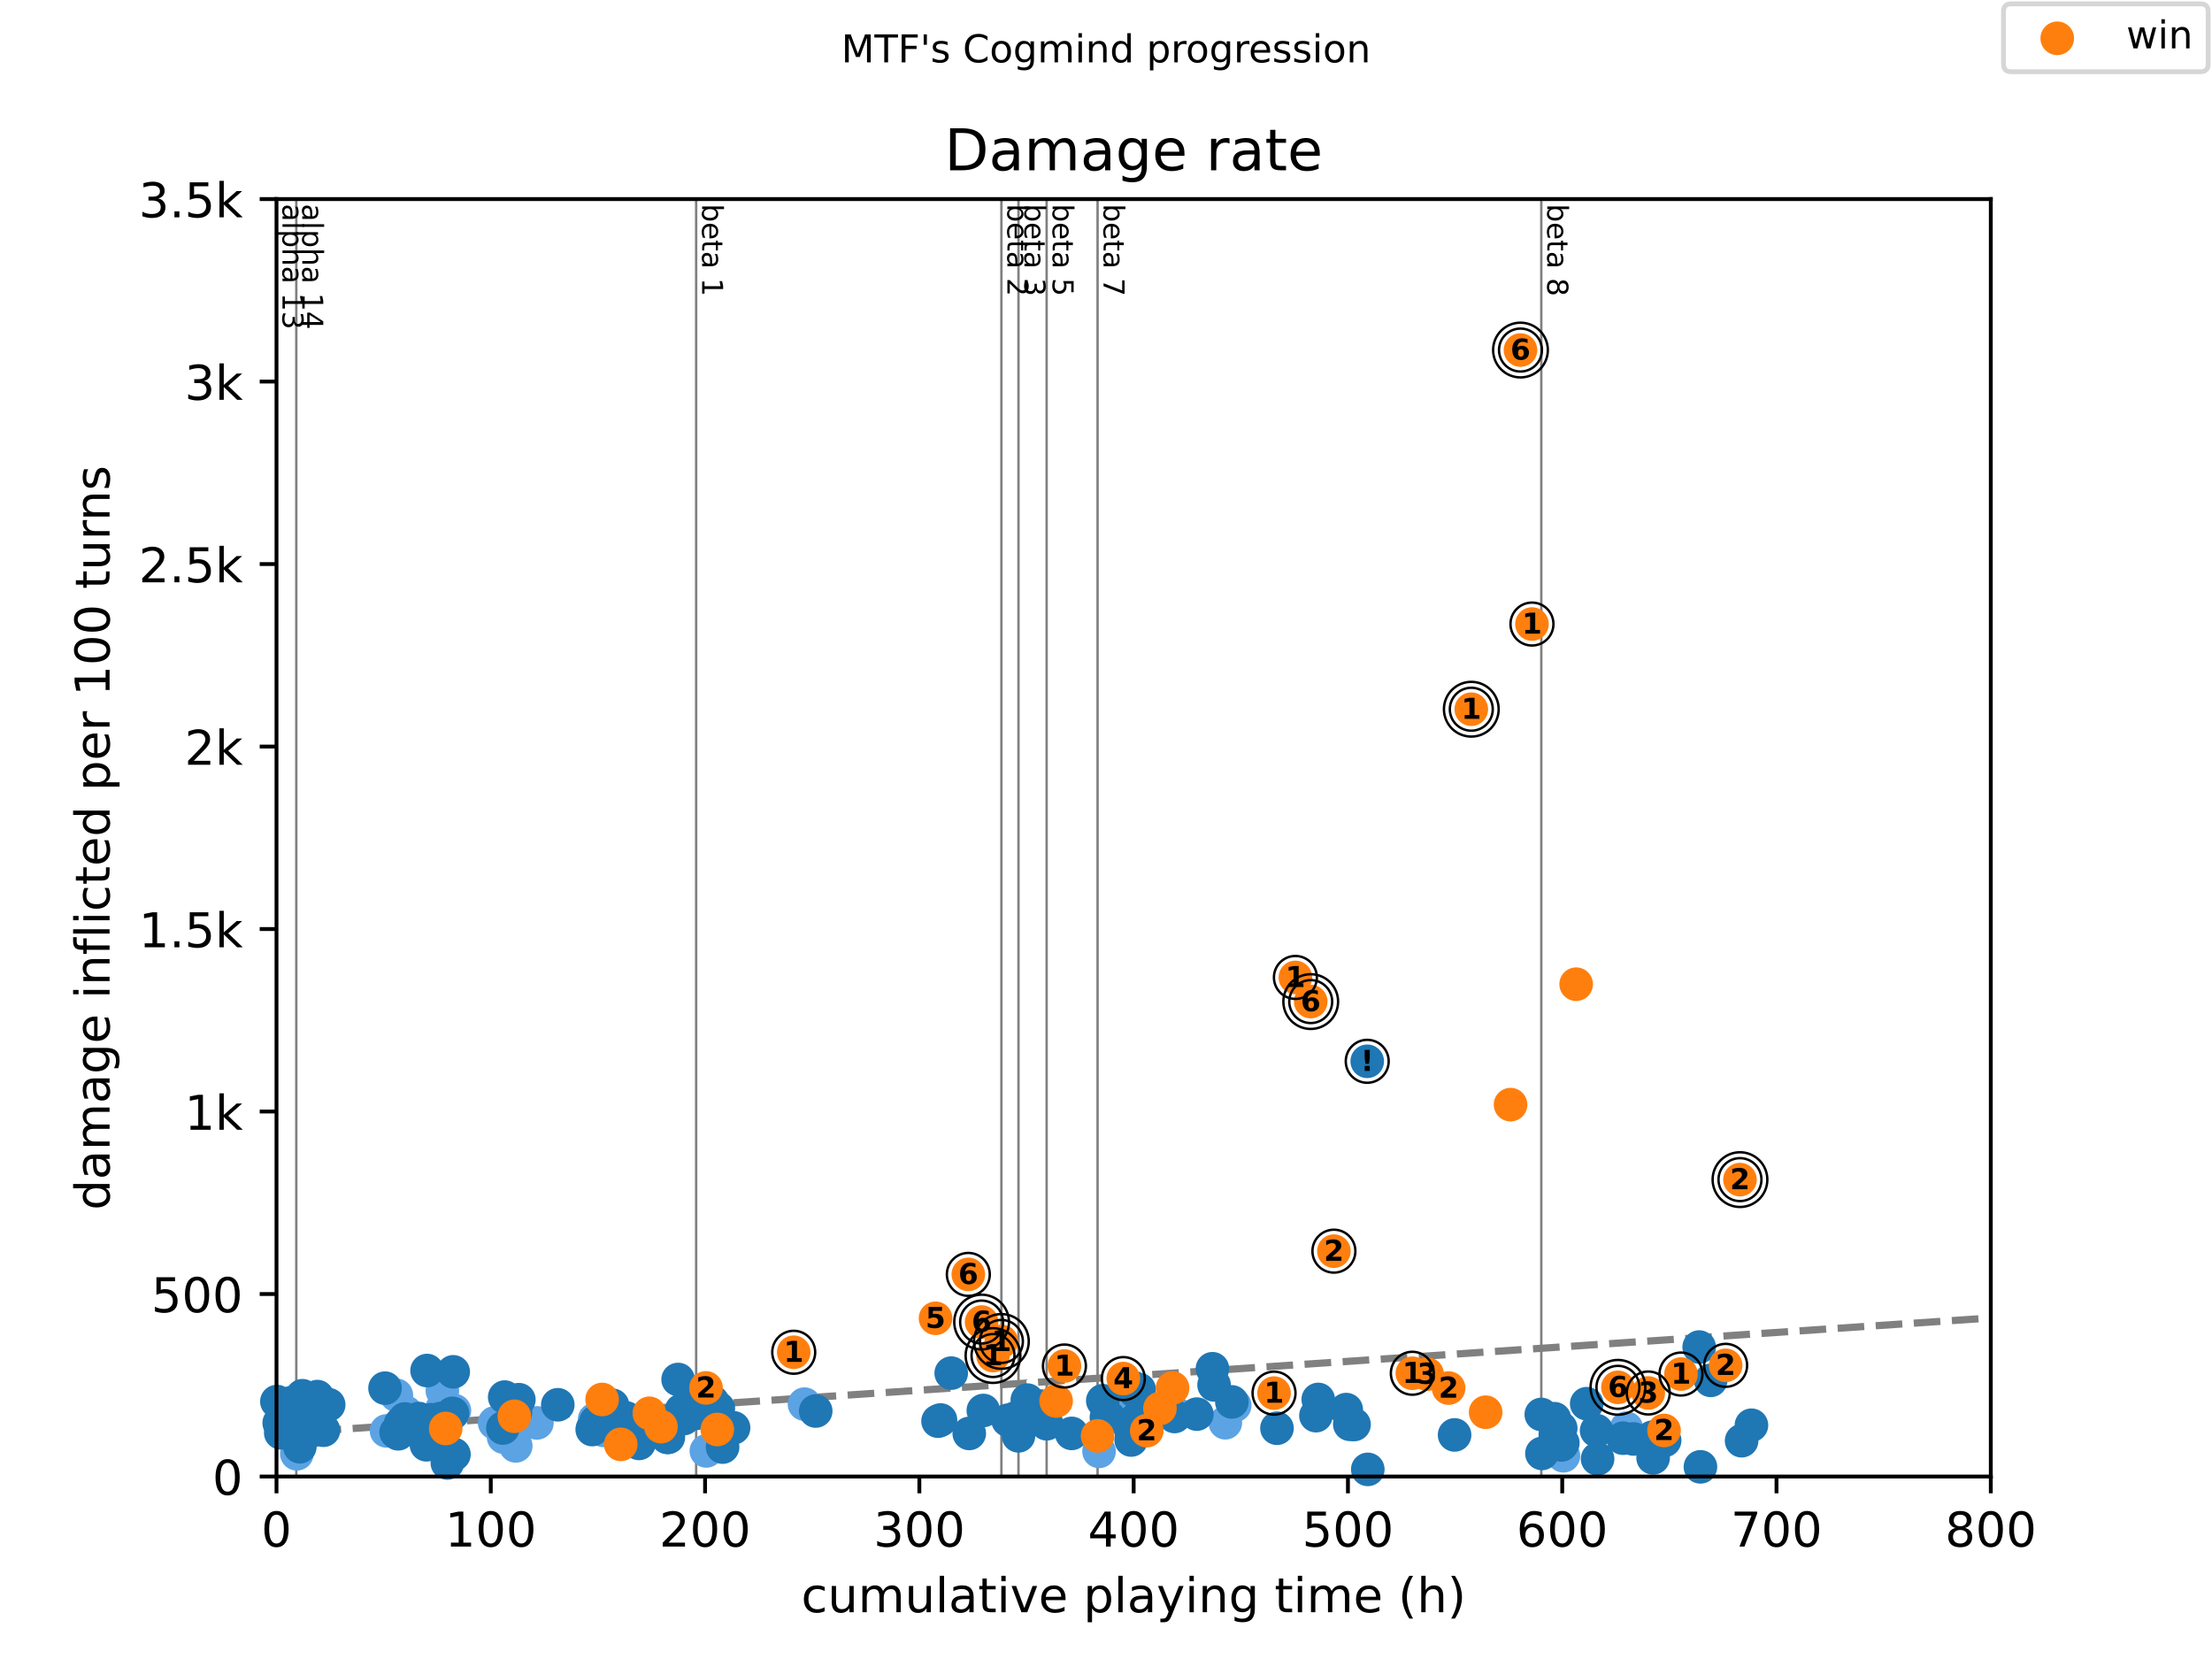 <?xml version="1.0" encoding="utf-8" standalone="no"?>
<!DOCTYPE svg PUBLIC "-//W3C//DTD SVG 1.1//EN"
  "http://www.w3.org/Graphics/SVG/1.1/DTD/svg11.dtd">
<!-- Created with matplotlib (https://matplotlib.org/) -->
<svg height="345.6pt" version="1.1" viewBox="0 0 460.8 345.6" width="460.8pt" xmlns="http://www.w3.org/2000/svg" xmlns:xlink="http://www.w3.org/1999/xlink">
 <defs>
  <style type="text/css">
*{stroke-linecap:butt;stroke-linejoin:round;}
  </style>
 </defs>
 <g id="figure_1">
  <g id="patch_1">
   <path d="M 0 345.6 
L 460.8 345.6 
L 460.8 0 
L 0 0 
z
" style="fill:#ffffff;"/>
  </g>
  <g id="axes_1">
   <g id="patch_2">
    <path d="M 57.6 307.584 
L 414.72 307.584 
L 414.72 41.472 
L 57.6 41.472 
z
" style="fill:#ffffff;"/>
   </g>
   <g id="line2d_1">
    <path clip-path="url(#pd9fd8a1c56)" d="M 57.6 298.647 
L 414.72 274.559 
" style="fill:none;stroke:#808080;stroke-dasharray:5.55,2.4;stroke-dashoffset:0;stroke-width:1.5;"/>
   </g>
   <g id="line2d_2">
    <path clip-path="url(#pd9fd8a1c56)" d="M 61.722 307.584 
L 61.722 41.472 
" style="fill:none;stroke:#808080;stroke-linecap:square;stroke-width:0.5;"/>
   </g>
   <g id="line2d_3">
    <path clip-path="url(#pd9fd8a1c56)" d="M 145.02 307.584 
L 145.02 41.472 
" style="fill:none;stroke:#808080;stroke-linecap:square;stroke-width:0.5;"/>
   </g>
   <g id="line2d_4">
    <path clip-path="url(#pd9fd8a1c56)" d="M 208.61 307.584 
L 208.61 41.472 
" style="fill:none;stroke:#808080;stroke-linecap:square;stroke-width:0.5;"/>
   </g>
   <g id="line2d_5">
    <path clip-path="url(#pd9fd8a1c56)" d="M 212.166 307.584 
L 212.166 41.472 
" style="fill:none;stroke:#808080;stroke-linecap:square;stroke-width:0.5;"/>
   </g>
   <g id="line2d_6">
    <path clip-path="url(#pd9fd8a1c56)" d="M 218.036 307.584 
L 218.036 41.472 
" style="fill:none;stroke:#808080;stroke-linecap:square;stroke-width:0.5;"/>
   </g>
   <g id="line2d_7">
    <path clip-path="url(#pd9fd8a1c56)" d="M 228.646 307.584 
L 228.646 41.472 
" style="fill:none;stroke:#808080;stroke-linecap:square;stroke-width:0.5;"/>
   </g>
   <g id="line2d_8">
    <path clip-path="url(#pd9fd8a1c56)" d="M 321.08 307.584 
L 321.08 41.472 
" style="fill:none;stroke:#808080;stroke-linecap:square;stroke-width:0.5;"/>
   </g>
   <g id="text_1">
    <!-- alpha 13 -->
    <defs>
     <path d="M 34.281 27.484 
Q 23.391 27.484 19.188 25 
Q 14.984 22.516 14.984 16.5 
Q 14.984 11.719 18.141 8.906 
Q 21.297 6.109 26.703 6.109 
Q 34.188 6.109 38.703 11.406 
Q 43.219 16.703 43.219 25.484 
L 43.219 27.484 
z
M 52.203 31.203 
L 52.203 0 
L 43.219 0 
L 43.219 8.297 
Q 40.141 3.328 35.547 0.953 
Q 30.953 -1.422 24.312 -1.422 
Q 15.922 -1.422 10.953 3.297 
Q 6 8.016 6 15.922 
Q 6 25.141 12.172 29.828 
Q 18.359 34.516 30.609 34.516 
L 43.219 34.516 
L 43.219 35.406 
Q 43.219 41.609 39.141 45 
Q 35.062 48.391 27.688 48.391 
Q 23 48.391 18.547 47.266 
Q 14.109 46.141 10.016 43.891 
L 10.016 52.203 
Q 14.938 54.109 19.578 55.047 
Q 24.219 56 28.609 56 
Q 40.484 56 46.344 49.844 
Q 52.203 43.703 52.203 31.203 
z
" id="DejaVuSans-97"/>
     <path d="M 9.422 75.984 
L 18.406 75.984 
L 18.406 0 
L 9.422 0 
z
" id="DejaVuSans-108"/>
     <path d="M 18.109 8.203 
L 18.109 -20.797 
L 9.078 -20.797 
L 9.078 54.688 
L 18.109 54.688 
L 18.109 46.391 
Q 20.953 51.266 25.266 53.625 
Q 29.594 56 35.594 56 
Q 45.562 56 51.781 48.094 
Q 58.016 40.188 58.016 27.297 
Q 58.016 14.406 51.781 6.484 
Q 45.562 -1.422 35.594 -1.422 
Q 29.594 -1.422 25.266 0.953 
Q 20.953 3.328 18.109 8.203 
z
M 48.688 27.297 
Q 48.688 37.203 44.609 42.844 
Q 40.531 48.484 33.406 48.484 
Q 26.266 48.484 22.188 42.844 
Q 18.109 37.203 18.109 27.297 
Q 18.109 17.391 22.188 11.75 
Q 26.266 6.109 33.406 6.109 
Q 40.531 6.109 44.609 11.75 
Q 48.688 17.391 48.688 27.297 
z
" id="DejaVuSans-112"/>
     <path d="M 54.891 33.016 
L 54.891 0 
L 45.906 0 
L 45.906 32.719 
Q 45.906 40.484 42.875 44.328 
Q 39.844 48.188 33.797 48.188 
Q 26.516 48.188 22.312 43.547 
Q 18.109 38.922 18.109 30.906 
L 18.109 0 
L 9.078 0 
L 9.078 75.984 
L 18.109 75.984 
L 18.109 46.188 
Q 21.344 51.125 25.703 53.562 
Q 30.078 56 35.797 56 
Q 45.219 56 50.047 50.172 
Q 54.891 44.344 54.891 33.016 
z
" id="DejaVuSans-104"/>
     <path id="DejaVuSans-32"/>
     <path d="M 12.406 8.297 
L 28.516 8.297 
L 28.516 63.922 
L 10.984 60.406 
L 10.984 69.391 
L 28.422 72.906 
L 38.281 72.906 
L 38.281 8.297 
L 54.391 8.297 
L 54.391 0 
L 12.406 0 
z
" id="DejaVuSans-49"/>
     <path d="M 40.578 39.312 
Q 47.656 37.797 51.625 33 
Q 55.609 28.219 55.609 21.188 
Q 55.609 10.406 48.188 4.484 
Q 40.766 -1.422 27.094 -1.422 
Q 22.516 -1.422 17.656 -0.516 
Q 12.797 0.391 7.625 2.203 
L 7.625 11.719 
Q 11.719 9.328 16.594 8.109 
Q 21.484 6.891 26.812 6.891 
Q 36.078 6.891 40.938 10.547 
Q 45.797 14.203 45.797 21.188 
Q 45.797 27.641 41.281 31.266 
Q 36.766 34.906 28.719 34.906 
L 20.219 34.906 
L 20.219 43.016 
L 29.109 43.016 
Q 36.375 43.016 40.234 45.922 
Q 44.094 48.828 44.094 54.297 
Q 44.094 59.906 40.109 62.906 
Q 36.141 65.922 28.719 65.922 
Q 24.656 65.922 20.016 65.031 
Q 15.375 64.156 9.812 62.312 
L 9.812 71.094 
Q 15.438 72.656 20.344 73.438 
Q 25.25 74.219 29.594 74.219 
Q 40.828 74.219 47.359 69.109 
Q 53.906 64.016 53.906 55.328 
Q 53.906 49.266 50.438 45.094 
Q 46.969 40.922 40.578 39.312 
z
" id="DejaVuSans-51"/>
    </defs>
    <g transform="translate(58.848 42.472)rotate(-270)scale(0.06 -0.06)">
     <use xlink:href="#DejaVuSans-97"/>
     <use x="61.279" xlink:href="#DejaVuSans-108"/>
     <use x="89.062" xlink:href="#DejaVuSans-112"/>
     <use x="152.539" xlink:href="#DejaVuSans-104"/>
     <use x="215.918" xlink:href="#DejaVuSans-97"/>
     <use x="277.197" xlink:href="#DejaVuSans-32"/>
     <use x="308.984" xlink:href="#DejaVuSans-49"/>
     <use x="372.607" xlink:href="#DejaVuSans-51"/>
    </g>
   </g>
   <g id="text_2">
    <!-- alpha 14 -->
    <defs>
     <path d="M 37.797 64.312 
L 12.891 25.391 
L 37.797 25.391 
z
M 35.203 72.906 
L 47.609 72.906 
L 47.609 25.391 
L 58.016 25.391 
L 58.016 17.188 
L 47.609 17.188 
L 47.609 0 
L 37.797 0 
L 37.797 17.188 
L 4.891 17.188 
L 4.891 26.703 
z
" id="DejaVuSans-52"/>
    </defs>
    <g transform="translate(62.97 42.472)rotate(-270)scale(0.06 -0.06)">
     <use xlink:href="#DejaVuSans-97"/>
     <use x="61.279" xlink:href="#DejaVuSans-108"/>
     <use x="89.062" xlink:href="#DejaVuSans-112"/>
     <use x="152.539" xlink:href="#DejaVuSans-104"/>
     <use x="215.918" xlink:href="#DejaVuSans-97"/>
     <use x="277.197" xlink:href="#DejaVuSans-32"/>
     <use x="308.984" xlink:href="#DejaVuSans-49"/>
     <use x="372.607" xlink:href="#DejaVuSans-52"/>
    </g>
   </g>
   <g id="text_3">
    <!-- beta 1 -->
    <defs>
     <path d="M 48.688 27.297 
Q 48.688 37.203 44.609 42.844 
Q 40.531 48.484 33.406 48.484 
Q 26.266 48.484 22.188 42.844 
Q 18.109 37.203 18.109 27.297 
Q 18.109 17.391 22.188 11.75 
Q 26.266 6.109 33.406 6.109 
Q 40.531 6.109 44.609 11.75 
Q 48.688 17.391 48.688 27.297 
z
M 18.109 46.391 
Q 20.953 51.266 25.266 53.625 
Q 29.594 56 35.594 56 
Q 45.562 56 51.781 48.094 
Q 58.016 40.188 58.016 27.297 
Q 58.016 14.406 51.781 6.484 
Q 45.562 -1.422 35.594 -1.422 
Q 29.594 -1.422 25.266 0.953 
Q 20.953 3.328 18.109 8.203 
L 18.109 0 
L 9.078 0 
L 9.078 75.984 
L 18.109 75.984 
z
" id="DejaVuSans-98"/>
     <path d="M 56.203 29.594 
L 56.203 25.203 
L 14.891 25.203 
Q 15.484 15.922 20.484 11.062 
Q 25.484 6.203 34.422 6.203 
Q 39.594 6.203 44.453 7.469 
Q 49.312 8.734 54.109 11.281 
L 54.109 2.781 
Q 49.266 0.734 44.188 -0.344 
Q 39.109 -1.422 33.891 -1.422 
Q 20.797 -1.422 13.156 6.188 
Q 5.516 13.812 5.516 26.812 
Q 5.516 40.234 12.766 48.109 
Q 20.016 56 32.328 56 
Q 43.359 56 49.781 48.891 
Q 56.203 41.797 56.203 29.594 
z
M 47.219 32.234 
Q 47.125 39.594 43.094 43.984 
Q 39.062 48.391 32.422 48.391 
Q 24.906 48.391 20.391 44.141 
Q 15.875 39.891 15.188 32.172 
z
" id="DejaVuSans-101"/>
     <path d="M 18.312 70.219 
L 18.312 54.688 
L 36.812 54.688 
L 36.812 47.703 
L 18.312 47.703 
L 18.312 18.016 
Q 18.312 11.328 20.141 9.422 
Q 21.969 7.516 27.594 7.516 
L 36.812 7.516 
L 36.812 0 
L 27.594 0 
Q 17.188 0 13.234 3.875 
Q 9.281 7.766 9.281 18.016 
L 9.281 47.703 
L 2.688 47.703 
L 2.688 54.688 
L 9.281 54.688 
L 9.281 70.219 
z
" id="DejaVuSans-116"/>
    </defs>
    <g transform="translate(146.268 42.472)rotate(-270)scale(0.06 -0.06)">
     <use xlink:href="#DejaVuSans-98"/>
     <use x="63.477" xlink:href="#DejaVuSans-101"/>
     <use x="125" xlink:href="#DejaVuSans-116"/>
     <use x="164.209" xlink:href="#DejaVuSans-97"/>
     <use x="225.488" xlink:href="#DejaVuSans-32"/>
     <use x="257.275" xlink:href="#DejaVuSans-49"/>
    </g>
   </g>
   <g id="text_4">
    <!-- beta 2 -->
    <defs>
     <path d="M 19.188 8.297 
L 53.609 8.297 
L 53.609 0 
L 7.328 0 
L 7.328 8.297 
Q 12.938 14.109 22.625 23.891 
Q 32.328 33.688 34.812 36.531 
Q 39.547 41.844 41.422 45.531 
Q 43.312 49.219 43.312 52.781 
Q 43.312 58.594 39.234 62.25 
Q 35.156 65.922 28.609 65.922 
Q 23.969 65.922 18.812 64.312 
Q 13.672 62.703 7.812 59.422 
L 7.812 69.391 
Q 13.766 71.781 18.938 73 
Q 24.125 74.219 28.422 74.219 
Q 39.75 74.219 46.484 68.547 
Q 53.219 62.891 53.219 53.422 
Q 53.219 48.922 51.531 44.891 
Q 49.859 40.875 45.406 35.406 
Q 44.188 33.984 37.641 27.219 
Q 31.109 20.453 19.188 8.297 
z
" id="DejaVuSans-50"/>
    </defs>
    <g transform="translate(209.857 42.472)rotate(-270)scale(0.06 -0.06)">
     <use xlink:href="#DejaVuSans-98"/>
     <use x="63.477" xlink:href="#DejaVuSans-101"/>
     <use x="125" xlink:href="#DejaVuSans-116"/>
     <use x="164.209" xlink:href="#DejaVuSans-97"/>
     <use x="225.488" xlink:href="#DejaVuSans-32"/>
     <use x="257.275" xlink:href="#DejaVuSans-50"/>
    </g>
   </g>
   <g id="text_5">
    <!-- beta 3 -->
    <g transform="translate(213.414 42.472)rotate(-270)scale(0.06 -0.06)">
     <use xlink:href="#DejaVuSans-98"/>
     <use x="63.477" xlink:href="#DejaVuSans-101"/>
     <use x="125" xlink:href="#DejaVuSans-116"/>
     <use x="164.209" xlink:href="#DejaVuSans-97"/>
     <use x="225.488" xlink:href="#DejaVuSans-32"/>
     <use x="257.275" xlink:href="#DejaVuSans-51"/>
    </g>
   </g>
   <g id="text_6">
    <!-- beta 5 -->
    <defs>
     <path d="M 10.797 72.906 
L 49.516 72.906 
L 49.516 64.594 
L 19.828 64.594 
L 19.828 46.734 
Q 21.969 47.469 24.109 47.828 
Q 26.266 48.188 28.422 48.188 
Q 40.625 48.188 47.75 41.5 
Q 54.891 34.812 54.891 23.391 
Q 54.891 11.625 47.562 5.094 
Q 40.234 -1.422 26.906 -1.422 
Q 22.312 -1.422 17.547 -0.641 
Q 12.797 0.141 7.719 1.703 
L 7.719 11.625 
Q 12.109 9.234 16.797 8.062 
Q 21.484 6.891 26.703 6.891 
Q 35.156 6.891 40.078 11.328 
Q 45.016 15.766 45.016 23.391 
Q 45.016 31 40.078 35.438 
Q 35.156 39.891 26.703 39.891 
Q 22.75 39.891 18.812 39.016 
Q 14.891 38.141 10.797 36.281 
z
" id="DejaVuSans-53"/>
    </defs>
    <g transform="translate(219.284 42.472)rotate(-270)scale(0.06 -0.06)">
     <use xlink:href="#DejaVuSans-98"/>
     <use x="63.477" xlink:href="#DejaVuSans-101"/>
     <use x="125" xlink:href="#DejaVuSans-116"/>
     <use x="164.209" xlink:href="#DejaVuSans-97"/>
     <use x="225.488" xlink:href="#DejaVuSans-32"/>
     <use x="257.275" xlink:href="#DejaVuSans-53"/>
    </g>
   </g>
   <g id="text_7">
    <!-- beta 7 -->
    <defs>
     <path d="M 8.203 72.906 
L 55.078 72.906 
L 55.078 68.703 
L 28.609 0 
L 18.312 0 
L 43.219 64.594 
L 8.203 64.594 
z
" id="DejaVuSans-55"/>
    </defs>
    <g transform="translate(229.893 42.472)rotate(-270)scale(0.06 -0.06)">
     <use xlink:href="#DejaVuSans-98"/>
     <use x="63.477" xlink:href="#DejaVuSans-101"/>
     <use x="125" xlink:href="#DejaVuSans-116"/>
     <use x="164.209" xlink:href="#DejaVuSans-97"/>
     <use x="225.488" xlink:href="#DejaVuSans-32"/>
     <use x="257.275" xlink:href="#DejaVuSans-55"/>
    </g>
   </g>
   <g id="text_8">
    <!-- beta 8 -->
    <defs>
     <path d="M 31.781 34.625 
Q 24.75 34.625 20.719 30.859 
Q 16.703 27.094 16.703 20.516 
Q 16.703 13.922 20.719 10.156 
Q 24.75 6.391 31.781 6.391 
Q 38.812 6.391 42.859 10.172 
Q 46.922 13.969 46.922 20.516 
Q 46.922 27.094 42.891 30.859 
Q 38.875 34.625 31.781 34.625 
z
M 21.922 38.812 
Q 15.578 40.375 12.031 44.719 
Q 8.5 49.078 8.5 55.328 
Q 8.5 64.062 14.719 69.141 
Q 20.953 74.219 31.781 74.219 
Q 42.672 74.219 48.875 69.141 
Q 55.078 64.062 55.078 55.328 
Q 55.078 49.078 51.531 44.719 
Q 48 40.375 41.703 38.812 
Q 48.828 37.156 52.797 32.312 
Q 56.781 27.484 56.781 20.516 
Q 56.781 9.906 50.312 4.234 
Q 43.844 -1.422 31.781 -1.422 
Q 19.734 -1.422 13.25 4.234 
Q 6.781 9.906 6.781 20.516 
Q 6.781 27.484 10.781 32.312 
Q 14.797 37.156 21.922 38.812 
z
M 18.312 54.391 
Q 18.312 48.734 21.844 45.562 
Q 25.391 42.391 31.781 42.391 
Q 38.141 42.391 41.719 45.562 
Q 45.312 48.734 45.312 54.391 
Q 45.312 60.062 41.719 63.234 
Q 38.141 66.406 31.781 66.406 
Q 25.391 66.406 21.844 63.234 
Q 18.312 60.062 18.312 54.391 
z
" id="DejaVuSans-56"/>
    </defs>
    <g transform="translate(322.328 42.472)rotate(-270)scale(0.06 -0.06)">
     <use xlink:href="#DejaVuSans-98"/>
     <use x="63.477" xlink:href="#DejaVuSans-101"/>
     <use x="125" xlink:href="#DejaVuSans-116"/>
     <use x="164.209" xlink:href="#DejaVuSans-97"/>
     <use x="225.488" xlink:href="#DejaVuSans-32"/>
     <use x="257.275" xlink:href="#DejaVuSans-56"/>
    </g>
   </g>
   <g id="PathCollection_1">
    <defs>
     <path d="M 0 3 
C 0.796 3 1.559 2.684 2.121 2.121 
C 2.684 1.559 3 0.796 3 0 
C 3 -0.796 2.684 -1.559 2.121 -2.121 
C 1.559 -2.684 0.796 -3 0 -3 
C -0.796 -3 -1.559 -2.684 -2.121 -2.121 
C -2.684 -1.559 -3 -0.796 -3 0 
C -3 0.796 -2.684 1.559 -2.121 2.121 
C -1.559 2.684 -0.796 3 0 3 
z
" id="mc8da4932c2" style="stroke:#5ca3e4;"/>
    </defs>
    <g>
     <use style="fill:#5ca3e4;stroke:#5ca3e4;" x="61.722" xlink:href="#mc8da4932c2" y="292.86"/>
     <use style="fill:#5ca3e4;stroke:#5ca3e4;" x="61.841" xlink:href="#mc8da4932c2" y="302.85"/>
     <use style="fill:#5ca3e4;stroke:#5ca3e4;" x="61.908" xlink:href="#mc8da4932c2" y="300.366"/>
     <use style="fill:#5ca3e4;stroke:#5ca3e4;" x="80.523" xlink:href="#mc8da4932c2" y="298.081"/>
     <use style="fill:#5ca3e4;stroke:#5ca3e4;" x="82.569" xlink:href="#mc8da4932c2" y="290.656"/>
     <use style="fill:#5ca3e4;stroke:#5ca3e4;" x="84.57" xlink:href="#mc8da4932c2" y="294.227"/>
     <use style="fill:#5ca3e4;stroke:#5ca3e4;" x="92.047" xlink:href="#mc8da4932c2" y="293.516"/>
     <use style="fill:#5ca3e4;stroke:#5ca3e4;" x="92.151" xlink:href="#mc8da4932c2" y="289.727"/>
     <use style="fill:#5ca3e4;stroke:#5ca3e4;" x="94.659" xlink:href="#mc8da4932c2" y="293.849"/>
     <use style="fill:#5ca3e4;stroke:#5ca3e4;" x="103.044" xlink:href="#mc8da4932c2" y="296.404"/>
     <use style="fill:#5ca3e4;stroke:#5ca3e4;" x="104.911" xlink:href="#mc8da4932c2" y="299.387"/>
     <use style="fill:#5ca3e4;stroke:#5ca3e4;" x="105.164" xlink:href="#mc8da4932c2" y="299.233"/>
     <use style="fill:#5ca3e4;stroke:#5ca3e4;" x="107.441" xlink:href="#mc8da4932c2" y="301.205"/>
     <use style="fill:#5ca3e4;stroke:#5ca3e4;" x="107.53" xlink:href="#mc8da4932c2" y="298.092"/>
     <use style="fill:#5ca3e4;stroke:#5ca3e4;" x="107.671" xlink:href="#mc8da4932c2" y="292.816"/>
     <use style="fill:#5ca3e4;stroke:#5ca3e4;" x="111.852" xlink:href="#mc8da4932c2" y="296.418"/>
     <use style="fill:#5ca3e4;stroke:#5ca3e4;" x="123.518" xlink:href="#mc8da4932c2" y="297.31"/>
     <use style="fill:#5ca3e4;stroke:#5ca3e4;" x="123.786" xlink:href="#mc8da4932c2" y="297.371"/>
     <use style="fill:#5ca3e4;stroke:#5ca3e4;" x="123.868" xlink:href="#mc8da4932c2" y="295.693"/>
     <use style="fill:#5ca3e4;stroke:#5ca3e4;" x="125.713" xlink:href="#mc8da4932c2" y="297.974"/>
     <use style="fill:#5ca3e4;stroke:#5ca3e4;" x="131.405" xlink:href="#mc8da4932c2" y="298.906"/>
     <use style="fill:#5ca3e4;stroke:#5ca3e4;" x="147.148" xlink:href="#mc8da4932c2" y="302.254"/>
     <use style="fill:#5ca3e4;stroke:#5ca3e4;" x="167.593" xlink:href="#mc8da4932c2" y="292.508"/>
     <use style="fill:#5ca3e4;stroke:#5ca3e4;" x="210.418" xlink:href="#mc8da4932c2" y="295.958"/>
     <use style="fill:#5ca3e4;stroke:#5ca3e4;" x="228.951" xlink:href="#mc8da4932c2" y="302.349"/>
     <use style="fill:#5ca3e4;stroke:#5ca3e4;" x="231.428" xlink:href="#mc8da4932c2" y="294.118"/>
     <use style="fill:#5ca3e4;stroke:#5ca3e4;" x="235.513" xlink:href="#mc8da4932c2" y="290.64"/>
     <use style="fill:#5ca3e4;stroke:#5ca3e4;" x="245.192" xlink:href="#mc8da4932c2" y="294.611"/>
     <use style="fill:#5ca3e4;stroke:#5ca3e4;" x="255.258" xlink:href="#mc8da4932c2" y="296.385"/>
     <use style="fill:#5ca3e4;stroke:#5ca3e4;" x="257.215" xlink:href="#mc8da4932c2" y="292.773"/>
     <use style="fill:#5ca3e4;stroke:#5ca3e4;" x="325.693" xlink:href="#mc8da4932c2" y="303.263"/>
     <use style="fill:#5ca3e4;stroke:#5ca3e4;" x="338.81" xlink:href="#mc8da4932c2" y="297.521"/>
    </g>
   </g>
   <g id="PathCollection_2">
    <defs>
     <path d="M 0 3 
C 0.796 3 1.559 2.684 2.121 2.121 
C 2.684 1.559 3 0.796 3 0 
C 3 -0.796 2.684 -1.559 2.121 -2.121 
C 1.559 -2.684 0.796 -3 0 -3 
C -0.796 -3 -1.559 -2.684 -2.121 -2.121 
C -2.684 -1.559 -3 -0.796 -3 0 
C -3 0.796 -2.684 1.559 -2.121 2.121 
C -1.559 2.684 -0.796 3 0 3 
z
" id="md33103939e" style="stroke:#1f77b4;"/>
    </defs>
    <g>
     <use style="fill:#1f77b4;stroke:#1f77b4;" x="57.682" xlink:href="#md33103939e" y="291.966"/>
     <use style="fill:#1f77b4;stroke:#1f77b4;" x="58.165" xlink:href="#md33103939e" y="296.428"/>
     <use style="fill:#1f77b4;stroke:#1f77b4;" x="58.485" xlink:href="#md33103939e" y="298.482"/>
     <use style="fill:#1f77b4;stroke:#1f77b4;" x="58.649" xlink:href="#md33103939e" y="298.356"/>
     <use style="fill:#1f77b4;stroke:#1f77b4;" x="59.028" xlink:href="#md33103939e" y="295.477"/>
     <use style="fill:#1f77b4;stroke:#1f77b4;" x="59.475" xlink:href="#md33103939e" y="297.641"/>
     <use style="fill:#1f77b4;stroke:#1f77b4;" x="60.74" xlink:href="#md33103939e" y="292.199"/>
     <use style="fill:#1f77b4;stroke:#1f77b4;" x="62.369" xlink:href="#md33103939e" y="292.448"/>
     <use style="fill:#1f77b4;stroke:#1f77b4;" x="62.458" xlink:href="#md33103939e" y="301.384"/>
     <use style="fill:#1f77b4;stroke:#1f77b4;" x="62.577" xlink:href="#md33103939e" y="300.049"/>
     <use style="fill:#1f77b4;stroke:#1f77b4;" x="63.001" xlink:href="#md33103939e" y="290.758"/>
     <use style="fill:#1f77b4;stroke:#1f77b4;" x="64.14" xlink:href="#md33103939e" y="295.087"/>
     <use style="fill:#1f77b4;stroke:#1f77b4;" x="64.966" xlink:href="#md33103939e" y="291.676"/>
     <use style="fill:#1f77b4;stroke:#1f77b4;" x="65.077" xlink:href="#md33103939e" y="298.021"/>
     <use style="fill:#1f77b4;stroke:#1f77b4;" x="65.412" xlink:href="#md33103939e" y="293.224"/>
     <use style="fill:#1f77b4;stroke:#1f77b4;" x="66.111" xlink:href="#md33103939e" y="290.935"/>
     <use style="fill:#1f77b4;stroke:#1f77b4;" x="66.707" xlink:href="#md33103939e" y="291.754"/>
     <use style="fill:#1f77b4;stroke:#1f77b4;" x="67.384" xlink:href="#md33103939e" y="297.942"/>
     <use style="fill:#1f77b4;stroke:#1f77b4;" x="68.47" xlink:href="#md33103939e" y="292.628"/>
     <use style="fill:#1f77b4;stroke:#1f77b4;" x="80.21" xlink:href="#md33103939e" y="289.18"/>
     <use style="fill:#1f77b4;stroke:#1f77b4;" x="82.524" xlink:href="#md33103939e" y="298.37"/>
     <use style="fill:#1f77b4;stroke:#1f77b4;" x="82.948" xlink:href="#md33103939e" y="298.684"/>
     <use style="fill:#1f77b4;stroke:#1f77b4;" x="83.439" xlink:href="#md33103939e" y="296.614"/>
     <use style="fill:#1f77b4;stroke:#1f77b4;" x="83.476" xlink:href="#md33103939e" y="297.578"/>
     <use style="fill:#1f77b4;stroke:#1f77b4;" x="84.354" xlink:href="#md33103939e" y="295.593"/>
     <use style="fill:#1f77b4;stroke:#1f77b4;" x="85.411" xlink:href="#md33103939e" y="297.364"/>
     <use style="fill:#1f77b4;stroke:#1f77b4;" x="87.241" xlink:href="#md33103939e" y="295.511"/>
     <use style="fill:#1f77b4;stroke:#1f77b4;" x="87.978" xlink:href="#md33103939e" y="297.979"/>
     <use style="fill:#1f77b4;stroke:#1f77b4;" x="88.833" xlink:href="#md33103939e" y="300.973"/>
     <use style="fill:#1f77b4;stroke:#1f77b4;" x="88.967" xlink:href="#md33103939e" y="285.508"/>
     <use style="fill:#1f77b4;stroke:#1f77b4;" x="89.852" xlink:href="#md33103939e" y="295.756"/>
     <use style="fill:#1f77b4;stroke:#1f77b4;" x="91.817" xlink:href="#md33103939e" y="295.5"/>
     <use style="fill:#1f77b4;stroke:#1f77b4;" x="91.898" xlink:href="#md33103939e" y="298.506"/>
     <use style="fill:#1f77b4;stroke:#1f77b4;" x="92.01" xlink:href="#md33103939e" y="299.358"/>
     <use style="fill:#1f77b4;stroke:#1f77b4;" x="93.193" xlink:href="#md33103939e" y="304.768"/>
     <use style="fill:#1f77b4;stroke:#1f77b4;" x="94.264" xlink:href="#md33103939e" y="294.422"/>
     <use style="fill:#1f77b4;stroke:#1f77b4;" x="94.413" xlink:href="#md33103939e" y="285.778"/>
     <use style="fill:#1f77b4;stroke:#1f77b4;" x="94.569" xlink:href="#md33103939e" y="302.977"/>
     <use style="fill:#1f77b4;stroke:#1f77b4;" x="104.762" xlink:href="#md33103939e" y="297.484"/>
     <use style="fill:#1f77b4;stroke:#1f77b4;" x="105.142" xlink:href="#md33103939e" y="291.04"/>
     <use style="fill:#1f77b4;stroke:#1f77b4;" x="107.388" xlink:href="#md33103939e" y="294.206"/>
     <use style="fill:#1f77b4;stroke:#1f77b4;" x="108.088" xlink:href="#md33103939e" y="291.583"/>
     <use style="fill:#1f77b4;stroke:#1f77b4;" x="116.197" xlink:href="#md33103939e" y="292.641"/>
     <use style="fill:#1f77b4;stroke:#1f77b4;" x="123.37" xlink:href="#md33103939e" y="297.802"/>
     <use style="fill:#1f77b4;stroke:#1f77b4;" x="124.121" xlink:href="#md33103939e" y="296.189"/>
     <use style="fill:#1f77b4;stroke:#1f77b4;" x="127.328" xlink:href="#md33103939e" y="295.931"/>
     <use style="fill:#1f77b4;stroke:#1f77b4;" x="127.603" xlink:href="#md33103939e" y="292.747"/>
     <use style="fill:#1f77b4;stroke:#1f77b4;" x="129.88" xlink:href="#md33103939e" y="298.116"/>
     <use style="fill:#1f77b4;stroke:#1f77b4;" x="130.423" xlink:href="#md33103939e" y="295.374"/>
     <use style="fill:#1f77b4;stroke:#1f77b4;" x="132.632" xlink:href="#md33103939e" y="299.473"/>
     <use style="fill:#1f77b4;stroke:#1f77b4;" x="133.123" xlink:href="#md33103939e" y="300.693"/>
     <use style="fill:#1f77b4;stroke:#1f77b4;" x="138.145" xlink:href="#md33103939e" y="297.271"/>
     <use style="fill:#1f77b4;stroke:#1f77b4;" x="138.555" xlink:href="#md33103939e" y="297.09"/>
     <use style="fill:#1f77b4;stroke:#1f77b4;" x="138.956" xlink:href="#md33103939e" y="296.448"/>
     <use style="fill:#1f77b4;stroke:#1f77b4;" x="139.008" xlink:href="#md33103939e" y="299.437"/>
     <use style="fill:#1f77b4;stroke:#1f77b4;" x="139.232" xlink:href="#md33103939e" y="299.412"/>
     <use style="fill:#1f77b4;stroke:#1f77b4;" x="141.263" xlink:href="#md33103939e" y="287.375"/>
     <use style="fill:#1f77b4;stroke:#1f77b4;" x="141.955" xlink:href="#md33103939e" y="293.793"/>
     <use style="fill:#1f77b4;stroke:#1f77b4;" x="142.446" xlink:href="#md33103939e" y="295.517"/>
     <use style="fill:#1f77b4;stroke:#1f77b4;" x="145.02" xlink:href="#md33103939e" y="294.433"/>
     <use style="fill:#1f77b4;stroke:#1f77b4;" x="145.444" xlink:href="#md33103939e" y="293.686"/>
     <use style="fill:#1f77b4;stroke:#1f77b4;" x="145.511" xlink:href="#md33103939e" y="292.732"/>
     <use style="fill:#1f77b4;stroke:#1f77b4;" x="145.771" xlink:href="#md33103939e" y="291.463"/>
     <use style="fill:#1f77b4;stroke:#1f77b4;" x="148.428" xlink:href="#md33103939e" y="291.997"/>
     <use style="fill:#1f77b4;stroke:#1f77b4;" x="149.64" xlink:href="#md33103939e" y="293.377"/>
     <use style="fill:#1f77b4;stroke:#1f77b4;" x="150.526" xlink:href="#md33103939e" y="301.456"/>
     <use style="fill:#1f77b4;stroke:#1f77b4;" x="152.817" xlink:href="#md33103939e" y="297.442"/>
     <use style="fill:#1f77b4;stroke:#1f77b4;" x="169.929" xlink:href="#md33103939e" y="293.94"/>
     <use style="fill:#1f77b4;stroke:#1f77b4;" x="195.411" xlink:href="#md33103939e" y="296.054"/>
     <use style="fill:#1f77b4;stroke:#1f77b4;" x="195.924" xlink:href="#md33103939e" y="295.812"/>
     <use style="fill:#1f77b4;stroke:#1f77b4;" x="198.156" xlink:href="#md33103939e" y="286.05"/>
     <use style="fill:#1f77b4;stroke:#1f77b4;" x="201.914" xlink:href="#md33103939e" y="298.611"/>
     <use style="fill:#1f77b4;stroke:#1f77b4;" x="204.845" xlink:href="#md33103939e" y="293.831"/>
     <use style="fill:#1f77b4;stroke:#1f77b4;" x="209.994" xlink:href="#md33103939e" y="295.859"/>
     <use style="fill:#1f77b4;stroke:#1f77b4;" x="211.415" xlink:href="#md33103939e" y="295.446"/>
     <use style="fill:#1f77b4;stroke:#1f77b4;" x="212.166" xlink:href="#md33103939e" y="299.113"/>
     <use style="fill:#1f77b4;stroke:#1f77b4;" x="214.004" xlink:href="#md33103939e" y="291.666"/>
     <use style="fill:#1f77b4;stroke:#1f77b4;" x="216.675" xlink:href="#md33103939e" y="292.905"/>
     <use style="fill:#1f77b4;stroke:#1f77b4;" x="218.036" xlink:href="#md33103939e" y="296.594"/>
     <use style="fill:#1f77b4;stroke:#1f77b4;" x="223.244" xlink:href="#md33103939e" y="298.605"/>
     <use style="fill:#1f77b4;stroke:#1f77b4;" x="229.732" xlink:href="#md33103939e" y="291.795"/>
     <use style="fill:#1f77b4;stroke:#1f77b4;" x="230.483" xlink:href="#md33103939e" y="295.292"/>
     <use style="fill:#1f77b4;stroke:#1f77b4;" x="231.004" xlink:href="#md33103939e" y="295.261"/>
     <use style="fill:#1f77b4;stroke:#1f77b4;" x="235.572" xlink:href="#md33103939e" y="297.819"/>
     <use style="fill:#1f77b4;stroke:#1f77b4;" x="235.639" xlink:href="#md33103939e" y="299.981"/>
     <use style="fill:#1f77b4;stroke:#1f77b4;" x="235.721" xlink:href="#md33103939e" y="298.723"/>
     <use style="fill:#1f77b4;stroke:#1f77b4;" x="236.42" xlink:href="#md33103939e" y="289.855"/>
     <use style="fill:#1f77b4;stroke:#1f77b4;" x="236.584" xlink:href="#md33103939e" y="295.712"/>
     <use style="fill:#1f77b4;stroke:#1f77b4;" x="237.016" xlink:href="#md33103939e" y="289.432"/>
     <use style="fill:#1f77b4;stroke:#1f77b4;" x="237.313" xlink:href="#md33103939e" y="289.475"/>
     <use style="fill:#1f77b4;stroke:#1f77b4;" x="239.047" xlink:href="#md33103939e" y="293.22"/>
     <use style="fill:#1f77b4;stroke:#1f77b4;" x="244.686" xlink:href="#md33103939e" y="295.082"/>
     <use style="fill:#1f77b4;stroke:#1f77b4;" x="249.321" xlink:href="#md33103939e" y="294.587"/>
     <use style="fill:#1f77b4;stroke:#1f77b4;" x="252.573" xlink:href="#md33103939e" y="285.136"/>
     <use style="fill:#1f77b4;stroke:#1f77b4;" x="252.915" xlink:href="#md33103939e" y="288.502"/>
     <use style="fill:#1f77b4;stroke:#1f77b4;" x="256.62" xlink:href="#md33103939e" y="292.045"/>
     <use style="fill:#1f77b4;stroke:#1f77b4;" x="266.017" xlink:href="#md33103939e" y="297.528"/>
     <use style="fill:#1f77b4;stroke:#1f77b4;" x="274.134" xlink:href="#md33103939e" y="294.907"/>
     <use style="fill:#1f77b4;stroke:#1f77b4;" x="274.617" xlink:href="#md33103939e" y="291.531"/>
     <use style="fill:#1f77b4;stroke:#1f77b4;" x="280.443" xlink:href="#md33103939e" y="293.645"/>
     <use style="fill:#1f77b4;stroke:#1f77b4;" x="281.187" xlink:href="#md33103939e" y="296.704"/>
     <use style="fill:#1f77b4;stroke:#1f77b4;" x="282.072" xlink:href="#md33103939e" y="296.751"/>
     <use style="fill:#1f77b4;stroke:#1f77b4;" x="284.818" xlink:href="#md33103939e" y="221.089"/>
     <use style="fill:#1f77b4;stroke:#1f77b4;" x="284.937" xlink:href="#md33103939e" y="306.099"/>
     <use style="fill:#1f77b4;stroke:#1f77b4;" x="303.016" xlink:href="#md33103939e" y="298.92"/>
     <use style="fill:#1f77b4;stroke:#1f77b4;" x="321.08" xlink:href="#md33103939e" y="294.657"/>
     <use style="fill:#1f77b4;stroke:#1f77b4;" x="321.214" xlink:href="#md33103939e" y="302.779"/>
     <use style="fill:#1f77b4;stroke:#1f77b4;" x="323.818" xlink:href="#md33103939e" y="295.544"/>
     <use style="fill:#1f77b4;stroke:#1f77b4;" x="323.997" xlink:href="#md33103939e" y="298.893"/>
     <use style="fill:#1f77b4;stroke:#1f77b4;" x="324.108" xlink:href="#md33103939e" y="298.523"/>
     <use style="fill:#1f77b4;stroke:#1f77b4;" x="324.361" xlink:href="#md33103939e" y="299.865"/>
     <use style="fill:#1f77b4;stroke:#1f77b4;" x="325.128" xlink:href="#md33103939e" y="297.516"/>
     <use style="fill:#1f77b4;stroke:#1f77b4;" x="325.276" xlink:href="#md33103939e" y="301.006"/>
     <use style="fill:#1f77b4;stroke:#1f77b4;" x="325.566" xlink:href="#md33103939e" y="300.6"/>
     <use style="fill:#1f77b4;stroke:#1f77b4;" x="330.544" xlink:href="#md33103939e" y="292.413"/>
     <use style="fill:#1f77b4;stroke:#1f77b4;" x="332.605" xlink:href="#md33103939e" y="298.029"/>
     <use style="fill:#1f77b4;stroke:#1f77b4;" x="332.806" xlink:href="#md33103939e" y="303.9"/>
     <use style="fill:#1f77b4;stroke:#1f77b4;" x="338.103" xlink:href="#md33103939e" y="299.602"/>
     <use style="fill:#1f77b4;stroke:#1f77b4;" x="340.283" xlink:href="#md33103939e" y="299.763"/>
     <use style="fill:#1f77b4;stroke:#1f77b4;" x="344.226" xlink:href="#md33103939e" y="299.395"/>
     <use style="fill:#1f77b4;stroke:#1f77b4;" x="344.375" xlink:href="#md33103939e" y="303.7"/>
     <use style="fill:#1f77b4;stroke:#1f77b4;" x="344.628" xlink:href="#md33103939e" y="300.427"/>
     <use style="fill:#1f77b4;stroke:#1f77b4;" x="346.778" xlink:href="#md33103939e" y="300.062"/>
     <use style="fill:#1f77b4;stroke:#1f77b4;" x="353.972" xlink:href="#md33103939e" y="280.616"/>
     <use style="fill:#1f77b4;stroke:#1f77b4;" x="354.233" xlink:href="#md33103939e" y="305.571"/>
     <use style="fill:#1f77b4;stroke:#1f77b4;" x="356.368" xlink:href="#md33103939e" y="287.554"/>
     <use style="fill:#1f77b4;stroke:#1f77b4;" x="362.811" xlink:href="#md33103939e" y="300.128"/>
     <use style="fill:#1f77b4;stroke:#1f77b4;" x="364.857" xlink:href="#md33103939e" y="296.905"/>
    </g>
   </g>
   <g id="PathCollection_3">
    <defs>
     <path d="M 0 3 
C 0.796 3 1.559 2.684 2.121 2.121 
C 2.684 1.559 3 0.796 3 0 
C 3 -0.796 2.684 -1.559 2.121 -2.121 
C 1.559 -2.684 0.796 -3 0 -3 
C -0.796 -3 -1.559 -2.684 -2.121 -2.121 
C -2.684 -1.559 -3 -0.796 -3 0 
C -3 0.796 -2.684 1.559 -2.121 2.121 
C -1.559 2.684 -0.796 3 0 3 
z
" id="md843f329d4" style="stroke:#ff7f0e;"/>
    </defs>
    <g>
     <use style="fill:#ff7f0e;stroke:#ff7f0e;" x="92.851" xlink:href="#md843f329d4" y="297.579"/>
     <use style="fill:#ff7f0e;stroke:#ff7f0e;" x="107.15" xlink:href="#md843f329d4" y="295.04"/>
     <use style="fill:#ff7f0e;stroke:#ff7f0e;" x="125.43" xlink:href="#md843f329d4" y="291.533"/>
     <use style="fill:#ff7f0e;stroke:#ff7f0e;" x="129.314" xlink:href="#md843f329d4" y="300.888"/>
     <use style="fill:#ff7f0e;stroke:#ff7f0e;" x="135.274" xlink:href="#md843f329d4" y="294.414"/>
     <use style="fill:#ff7f0e;stroke:#ff7f0e;" x="137.692" xlink:href="#md843f329d4" y="297.205"/>
     <use style="fill:#ff7f0e;stroke:#ff7f0e;" x="147.073" xlink:href="#md843f329d4" y="289.124"/>
     <use style="fill:#ff7f0e;stroke:#ff7f0e;" x="149.424" xlink:href="#md843f329d4" y="297.79"/>
     <use style="fill:#ff7f0e;stroke:#ff7f0e;" x="165.346" xlink:href="#md843f329d4" y="281.701"/>
     <use style="fill:#ff7f0e;stroke:#ff7f0e;" x="194.89" xlink:href="#md843f329d4" y="274.627"/>
     <use style="fill:#ff7f0e;stroke:#ff7f0e;" x="201.72" xlink:href="#md843f329d4" y="265.48"/>
     <use style="fill:#ff7f0e;stroke:#ff7f0e;" x="204.488" xlink:href="#md843f329d4" y="275.408"/>
     <use style="fill:#ff7f0e;stroke:#ff7f0e;" x="206.861" xlink:href="#md843f329d4" y="282.384"/>
     <use style="fill:#ff7f0e;stroke:#ff7f0e;" x="208.61" xlink:href="#md843f329d4" y="279.444"/>
     <use style="fill:#ff7f0e;stroke:#ff7f0e;" x="220.008" xlink:href="#md843f329d4" y="291.852"/>
     <use style="fill:#ff7f0e;stroke:#ff7f0e;" x="221.741" xlink:href="#md843f329d4" y="284.564"/>
     <use style="fill:#ff7f0e;stroke:#ff7f0e;" x="228.646" xlink:href="#md843f329d4" y="299.127"/>
     <use style="fill:#ff7f0e;stroke:#ff7f0e;" x="234.01" xlink:href="#md843f329d4" y="287.184"/>
     <use style="fill:#ff7f0e;stroke:#ff7f0e;" x="238.883" xlink:href="#md843f329d4" y="298.032"/>
     <use style="fill:#ff7f0e;stroke:#ff7f0e;" x="241.636" xlink:href="#md843f329d4" y="293.408"/>
     <use style="fill:#ff7f0e;stroke:#ff7f0e;" x="244.27" xlink:href="#md843f329d4" y="289.146"/>
     <use style="fill:#ff7f0e;stroke:#ff7f0e;" x="265.407" xlink:href="#md843f329d4" y="290.213"/>
     <use style="fill:#ff7f0e;stroke:#ff7f0e;" x="269.856" xlink:href="#md843f329d4" y="203.618"/>
     <use style="fill:#ff7f0e;stroke:#ff7f0e;" x="273.048" xlink:href="#md843f329d4" y="208.648"/>
     <use style="fill:#ff7f0e;stroke:#ff7f0e;" x="277.876" xlink:href="#md843f329d4" y="260.64"/>
     <use style="fill:#ff7f0e;stroke:#ff7f0e;" x="294.214" xlink:href="#md843f329d4" y="286.075"/>
     <use style="fill:#ff7f0e;stroke:#ff7f0e;" x="297.302" xlink:href="#md843f329d4" y="286.267"/>
     <use style="fill:#ff7f0e;stroke:#ff7f0e;" x="301.773" xlink:href="#md843f329d4" y="289.162"/>
     <use style="fill:#ff7f0e;stroke:#ff7f0e;" x="306.498" xlink:href="#md843f329d4" y="147.745"/>
     <use style="fill:#ff7f0e;stroke:#ff7f0e;" x="309.489" xlink:href="#md843f329d4" y="294.194"/>
     <use style="fill:#ff7f0e;stroke:#ff7f0e;" x="314.674" xlink:href="#md843f329d4" y="230.116"/>
     <use style="fill:#ff7f0e;stroke:#ff7f0e;" x="316.743" xlink:href="#md843f329d4" y="72.921"/>
     <use style="fill:#ff7f0e;stroke:#ff7f0e;" x="319.138" xlink:href="#md843f329d4" y="130.001"/>
     <use style="fill:#ff7f0e;stroke:#ff7f0e;" x="328.342" xlink:href="#md843f329d4" y="205.028"/>
     <use style="fill:#ff7f0e;stroke:#ff7f0e;" x="337.046" xlink:href="#md843f329d4" y="289.006"/>
     <use style="fill:#ff7f0e;stroke:#ff7f0e;" x="343.363" xlink:href="#md843f329d4" y="290.183"/>
     <use style="fill:#ff7f0e;stroke:#ff7f0e;" x="346.651" xlink:href="#md843f329d4" y="297.988"/>
     <use style="fill:#ff7f0e;stroke:#ff7f0e;" x="350.178" xlink:href="#md843f329d4" y="286.239"/>
     <use style="fill:#ff7f0e;stroke:#ff7f0e;" x="359.485" xlink:href="#md843f329d4" y="284.425"/>
     <use style="fill:#ff7f0e;stroke:#ff7f0e;" x="362.469" xlink:href="#md843f329d4" y="245.736"/>
    </g>
   </g>
   <g id="PathCollection_4">
    <defs>
     <path d="M 0 4.472 
C 1.186 4.472 2.324 4.001 3.162 3.162 
C 4.001 2.324 4.472 1.186 4.472 0 
C 4.472 -1.186 4.001 -2.324 3.162 -3.162 
C 2.324 -4.001 1.186 -4.472 0 -4.472 
C -1.186 -4.472 -2.324 -4.001 -3.162 -3.162 
C -4.001 -2.324 -4.472 -1.186 -4.472 0 
C -4.472 1.186 -4.001 2.324 -3.162 3.162 
C -2.324 4.001 -1.186 4.472 0 4.472 
z
" id="C0_0_25d6340b0c"/>
    </defs>
    <use style="fill:none;stroke:#000000;stroke-width:0.5;" x="165.346" xlink:href="#C0_0_25d6340b0c" y="281.701"/>
    <use style="fill:none;stroke:#000000;stroke-width:0.5;" x="201.72" xlink:href="#C0_0_25d6340b0c" y="265.48"/>
    <use style="fill:none;stroke:#000000;stroke-width:0.5;" x="204.488" xlink:href="#C0_0_25d6340b0c" y="275.408"/>
    <use style="fill:none;stroke:#000000;stroke-width:0.5;" x="206.861" xlink:href="#C0_0_25d6340b0c" y="282.384"/>
    <use style="fill:none;stroke:#000000;stroke-width:0.5;" x="208.61" xlink:href="#C0_0_25d6340b0c" y="279.444"/>
    <use style="fill:none;stroke:#000000;stroke-width:0.5;" x="221.741" xlink:href="#C0_0_25d6340b0c" y="284.564"/>
    <use style="fill:none;stroke:#000000;stroke-width:0.5;" x="234.01" xlink:href="#C0_0_25d6340b0c" y="287.184"/>
    <use style="fill:none;stroke:#000000;stroke-width:0.5;" x="265.407" xlink:href="#C0_0_25d6340b0c" y="290.213"/>
    <use style="fill:none;stroke:#000000;stroke-width:0.5;" x="269.856" xlink:href="#C0_0_25d6340b0c" y="203.618"/>
    <use style="fill:none;stroke:#000000;stroke-width:0.5;" x="273.048" xlink:href="#C0_0_25d6340b0c" y="208.648"/>
    <use style="fill:none;stroke:#000000;stroke-width:0.5;" x="277.876" xlink:href="#C0_0_25d6340b0c" y="260.64"/>
    <use style="fill:none;stroke:#000000;stroke-width:0.5;" x="284.818" xlink:href="#C0_0_25d6340b0c" y="221.089"/>
    <use style="fill:none;stroke:#000000;stroke-width:0.5;" x="294.214" xlink:href="#C0_0_25d6340b0c" y="286.075"/>
    <use style="fill:none;stroke:#000000;stroke-width:0.5;" x="306.498" xlink:href="#C0_0_25d6340b0c" y="147.745"/>
    <use style="fill:none;stroke:#000000;stroke-width:0.5;" x="316.743" xlink:href="#C0_0_25d6340b0c" y="72.921"/>
    <use style="fill:none;stroke:#000000;stroke-width:0.5;" x="319.138" xlink:href="#C0_0_25d6340b0c" y="130.001"/>
    <use style="fill:none;stroke:#000000;stroke-width:0.5;" x="337.046" xlink:href="#C0_0_25d6340b0c" y="289.006"/>
    <use style="fill:none;stroke:#000000;stroke-width:0.5;" x="343.363" xlink:href="#C0_0_25d6340b0c" y="290.183"/>
    <use style="fill:none;stroke:#000000;stroke-width:0.5;" x="350.178" xlink:href="#C0_0_25d6340b0c" y="286.239"/>
    <use style="fill:none;stroke:#000000;stroke-width:0.5;" x="359.485" xlink:href="#C0_0_25d6340b0c" y="284.425"/>
    <use style="fill:none;stroke:#000000;stroke-width:0.5;" x="362.469" xlink:href="#C0_0_25d6340b0c" y="245.736"/>
   </g>
   <g id="PathCollection_5">
    <defs>
     <path d="M 0 5.701 
C 1.512 5.701 2.962 5.1 4.031 4.031 
C 5.1 2.962 5.701 1.512 5.701 0 
C 5.701 -1.512 5.1 -2.962 4.031 -4.031 
C 2.962 -5.1 1.512 -5.701 0 -5.701 
C -1.512 -5.701 -2.962 -5.1 -4.031 -4.031 
C -5.1 -2.962 -5.701 -1.512 -5.701 0 
C -5.701 1.512 -5.1 2.962 -4.031 4.031 
C -2.962 5.1 -1.512 5.701 0 5.701 
z
" id="C1_0_90343b5d8a"/>
    </defs>
    <use style="fill:none;stroke:#000000;stroke-width:0.5;" x="204.488" xlink:href="#C1_0_90343b5d8a" y="275.408"/>
    <use style="fill:none;stroke:#000000;stroke-width:0.5;" x="206.861" xlink:href="#C1_0_90343b5d8a" y="282.384"/>
    <use style="fill:none;stroke:#000000;stroke-width:0.5;" x="208.61" xlink:href="#C1_0_90343b5d8a" y="279.444"/>
    <use style="fill:none;stroke:#000000;stroke-width:0.5;" x="273.048" xlink:href="#C1_0_90343b5d8a" y="208.648"/>
    <use style="fill:none;stroke:#000000;stroke-width:0.5;" x="306.498" xlink:href="#C1_0_90343b5d8a" y="147.745"/>
    <use style="fill:none;stroke:#000000;stroke-width:0.5;" x="316.743" xlink:href="#C1_0_90343b5d8a" y="72.921"/>
    <use style="fill:none;stroke:#000000;stroke-width:0.5;" x="337.046" xlink:href="#C1_0_90343b5d8a" y="289.006"/>
    <use style="fill:none;stroke:#000000;stroke-width:0.5;" x="362.469" xlink:href="#C1_0_90343b5d8a" y="245.736"/>
   </g>
   <g id="matplotlib.axis_1">
    <g id="xtick_1">
     <g id="line2d_9">
      <defs>
       <path d="M 0 0 
L 0 3.5 
" id="me94f86499a" style="stroke:#000000;stroke-width:0.8;"/>
      </defs>
      <g>
       <use style="stroke:#000000;stroke-width:0.8;" x="57.6" xlink:href="#me94f86499a" y="307.584"/>
      </g>
     </g>
     <g id="text_9">
      <!-- 0 -->
      <defs>
       <path d="M 31.781 66.406 
Q 24.172 66.406 20.328 58.906 
Q 16.5 51.422 16.5 36.375 
Q 16.5 21.391 20.328 13.891 
Q 24.172 6.391 31.781 6.391 
Q 39.453 6.391 43.281 13.891 
Q 47.125 21.391 47.125 36.375 
Q 47.125 51.422 43.281 58.906 
Q 39.453 66.406 31.781 66.406 
z
M 31.781 74.219 
Q 44.047 74.219 50.516 64.516 
Q 56.984 54.828 56.984 36.375 
Q 56.984 17.969 50.516 8.266 
Q 44.047 -1.422 31.781 -1.422 
Q 19.531 -1.422 13.062 8.266 
Q 6.594 17.969 6.594 36.375 
Q 6.594 54.828 13.062 64.516 
Q 19.531 74.219 31.781 74.219 
z
" id="DejaVuSans-48"/>
      </defs>
      <g transform="translate(54.419 322.182)scale(0.1 -0.1)">
       <use xlink:href="#DejaVuSans-48"/>
      </g>
     </g>
    </g>
    <g id="xtick_2">
     <g id="line2d_10">
      <g>
       <use style="stroke:#000000;stroke-width:0.8;" x="102.24" xlink:href="#me94f86499a" y="307.584"/>
      </g>
     </g>
     <g id="text_10">
      <!-- 100 -->
      <g transform="translate(92.696 322.182)scale(0.1 -0.1)">
       <use xlink:href="#DejaVuSans-49"/>
       <use x="63.623" xlink:href="#DejaVuSans-48"/>
       <use x="127.246" xlink:href="#DejaVuSans-48"/>
      </g>
     </g>
    </g>
    <g id="xtick_3">
     <g id="line2d_11">
      <g>
       <use style="stroke:#000000;stroke-width:0.8;" x="146.88" xlink:href="#me94f86499a" y="307.584"/>
      </g>
     </g>
     <g id="text_11">
      <!-- 200 -->
      <g transform="translate(137.336 322.182)scale(0.1 -0.1)">
       <use xlink:href="#DejaVuSans-50"/>
       <use x="63.623" xlink:href="#DejaVuSans-48"/>
       <use x="127.246" xlink:href="#DejaVuSans-48"/>
      </g>
     </g>
    </g>
    <g id="xtick_4">
     <g id="line2d_12">
      <g>
       <use style="stroke:#000000;stroke-width:0.8;" x="191.52" xlink:href="#me94f86499a" y="307.584"/>
      </g>
     </g>
     <g id="text_12">
      <!-- 300 -->
      <g transform="translate(181.976 322.182)scale(0.1 -0.1)">
       <use xlink:href="#DejaVuSans-51"/>
       <use x="63.623" xlink:href="#DejaVuSans-48"/>
       <use x="127.246" xlink:href="#DejaVuSans-48"/>
      </g>
     </g>
    </g>
    <g id="xtick_5">
     <g id="line2d_13">
      <g>
       <use style="stroke:#000000;stroke-width:0.8;" x="236.16" xlink:href="#me94f86499a" y="307.584"/>
      </g>
     </g>
     <g id="text_13">
      <!-- 400 -->
      <g transform="translate(226.616 322.182)scale(0.1 -0.1)">
       <use xlink:href="#DejaVuSans-52"/>
       <use x="63.623" xlink:href="#DejaVuSans-48"/>
       <use x="127.246" xlink:href="#DejaVuSans-48"/>
      </g>
     </g>
    </g>
    <g id="xtick_6">
     <g id="line2d_14">
      <g>
       <use style="stroke:#000000;stroke-width:0.8;" x="280.8" xlink:href="#me94f86499a" y="307.584"/>
      </g>
     </g>
     <g id="text_14">
      <!-- 500 -->
      <g transform="translate(271.256 322.182)scale(0.1 -0.1)">
       <use xlink:href="#DejaVuSans-53"/>
       <use x="63.623" xlink:href="#DejaVuSans-48"/>
       <use x="127.246" xlink:href="#DejaVuSans-48"/>
      </g>
     </g>
    </g>
    <g id="xtick_7">
     <g id="line2d_15">
      <g>
       <use style="stroke:#000000;stroke-width:0.8;" x="325.44" xlink:href="#me94f86499a" y="307.584"/>
      </g>
     </g>
     <g id="text_15">
      <!-- 600 -->
      <defs>
       <path d="M 33.016 40.375 
Q 26.375 40.375 22.484 35.828 
Q 18.609 31.297 18.609 23.391 
Q 18.609 15.531 22.484 10.953 
Q 26.375 6.391 33.016 6.391 
Q 39.656 6.391 43.531 10.953 
Q 47.406 15.531 47.406 23.391 
Q 47.406 31.297 43.531 35.828 
Q 39.656 40.375 33.016 40.375 
z
M 52.594 71.297 
L 52.594 62.312 
Q 48.875 64.062 45.094 64.984 
Q 41.312 65.922 37.594 65.922 
Q 27.828 65.922 22.672 59.328 
Q 17.531 52.734 16.797 39.406 
Q 19.672 43.656 24.016 45.922 
Q 28.375 48.188 33.594 48.188 
Q 44.578 48.188 50.953 41.516 
Q 57.328 34.859 57.328 23.391 
Q 57.328 12.156 50.688 5.359 
Q 44.047 -1.422 33.016 -1.422 
Q 20.359 -1.422 13.672 8.266 
Q 6.984 17.969 6.984 36.375 
Q 6.984 53.656 15.188 63.938 
Q 23.391 74.219 37.203 74.219 
Q 40.922 74.219 44.703 73.484 
Q 48.484 72.75 52.594 71.297 
z
" id="DejaVuSans-54"/>
      </defs>
      <g transform="translate(315.896 322.182)scale(0.1 -0.1)">
       <use xlink:href="#DejaVuSans-54"/>
       <use x="63.623" xlink:href="#DejaVuSans-48"/>
       <use x="127.246" xlink:href="#DejaVuSans-48"/>
      </g>
     </g>
    </g>
    <g id="xtick_8">
     <g id="line2d_16">
      <g>
       <use style="stroke:#000000;stroke-width:0.8;" x="370.08" xlink:href="#me94f86499a" y="307.584"/>
      </g>
     </g>
     <g id="text_16">
      <!-- 700 -->
      <g transform="translate(360.536 322.182)scale(0.1 -0.1)">
       <use xlink:href="#DejaVuSans-55"/>
       <use x="63.623" xlink:href="#DejaVuSans-48"/>
       <use x="127.246" xlink:href="#DejaVuSans-48"/>
      </g>
     </g>
    </g>
    <g id="xtick_9">
     <g id="line2d_17">
      <g>
       <use style="stroke:#000000;stroke-width:0.8;" x="414.72" xlink:href="#me94f86499a" y="307.584"/>
      </g>
     </g>
     <g id="text_17">
      <!-- 800 -->
      <g transform="translate(405.176 322.182)scale(0.1 -0.1)">
       <use xlink:href="#DejaVuSans-56"/>
       <use x="63.623" xlink:href="#DejaVuSans-48"/>
       <use x="127.246" xlink:href="#DejaVuSans-48"/>
      </g>
     </g>
    </g>
    <g id="text_18">
     <!-- cumulative playing time (h) -->
     <defs>
      <path d="M 48.781 52.594 
L 48.781 44.188 
Q 44.969 46.297 41.141 47.344 
Q 37.312 48.391 33.406 48.391 
Q 24.656 48.391 19.812 42.844 
Q 14.984 37.312 14.984 27.297 
Q 14.984 17.281 19.812 11.734 
Q 24.656 6.203 33.406 6.203 
Q 37.312 6.203 41.141 7.25 
Q 44.969 8.297 48.781 10.406 
L 48.781 2.094 
Q 45.016 0.344 40.984 -0.531 
Q 36.969 -1.422 32.422 -1.422 
Q 20.062 -1.422 12.781 6.344 
Q 5.516 14.109 5.516 27.297 
Q 5.516 40.672 12.859 48.328 
Q 20.219 56 33.016 56 
Q 37.156 56 41.109 55.141 
Q 45.062 54.297 48.781 52.594 
z
" id="DejaVuSans-99"/>
      <path d="M 8.5 21.578 
L 8.5 54.688 
L 17.484 54.688 
L 17.484 21.922 
Q 17.484 14.156 20.5 10.266 
Q 23.531 6.391 29.594 6.391 
Q 36.859 6.391 41.078 11.031 
Q 45.312 15.672 45.312 23.688 
L 45.312 54.688 
L 54.297 54.688 
L 54.297 0 
L 45.312 0 
L 45.312 8.406 
Q 42.047 3.422 37.719 1 
Q 33.406 -1.422 27.688 -1.422 
Q 18.266 -1.422 13.375 4.438 
Q 8.5 10.297 8.5 21.578 
z
M 31.109 56 
z
" id="DejaVuSans-117"/>
      <path d="M 52 44.188 
Q 55.375 50.25 60.062 53.125 
Q 64.75 56 71.094 56 
Q 79.641 56 84.281 50.016 
Q 88.922 44.047 88.922 33.016 
L 88.922 0 
L 79.891 0 
L 79.891 32.719 
Q 79.891 40.578 77.094 44.375 
Q 74.312 48.188 68.609 48.188 
Q 61.625 48.188 57.562 43.547 
Q 53.516 38.922 53.516 30.906 
L 53.516 0 
L 44.484 0 
L 44.484 32.719 
Q 44.484 40.625 41.703 44.406 
Q 38.922 48.188 33.109 48.188 
Q 26.219 48.188 22.156 43.531 
Q 18.109 38.875 18.109 30.906 
L 18.109 0 
L 9.078 0 
L 9.078 54.688 
L 18.109 54.688 
L 18.109 46.188 
Q 21.188 51.219 25.484 53.609 
Q 29.781 56 35.688 56 
Q 41.656 56 45.828 52.969 
Q 50 49.953 52 44.188 
z
" id="DejaVuSans-109"/>
      <path d="M 9.422 54.688 
L 18.406 54.688 
L 18.406 0 
L 9.422 0 
z
M 9.422 75.984 
L 18.406 75.984 
L 18.406 64.594 
L 9.422 64.594 
z
" id="DejaVuSans-105"/>
      <path d="M 2.984 54.688 
L 12.5 54.688 
L 29.594 8.797 
L 46.688 54.688 
L 56.203 54.688 
L 35.688 0 
L 23.484 0 
z
" id="DejaVuSans-118"/>
      <path d="M 32.172 -5.078 
Q 28.375 -14.844 24.75 -17.812 
Q 21.141 -20.797 15.094 -20.797 
L 7.906 -20.797 
L 7.906 -13.281 
L 13.188 -13.281 
Q 16.891 -13.281 18.938 -11.516 
Q 21 -9.766 23.484 -3.219 
L 25.094 0.875 
L 2.984 54.688 
L 12.5 54.688 
L 29.594 11.922 
L 46.688 54.688 
L 56.203 54.688 
z
" id="DejaVuSans-121"/>
      <path d="M 54.891 33.016 
L 54.891 0 
L 45.906 0 
L 45.906 32.719 
Q 45.906 40.484 42.875 44.328 
Q 39.844 48.188 33.797 48.188 
Q 26.516 48.188 22.312 43.547 
Q 18.109 38.922 18.109 30.906 
L 18.109 0 
L 9.078 0 
L 9.078 54.688 
L 18.109 54.688 
L 18.109 46.188 
Q 21.344 51.125 25.703 53.562 
Q 30.078 56 35.797 56 
Q 45.219 56 50.047 50.172 
Q 54.891 44.344 54.891 33.016 
z
" id="DejaVuSans-110"/>
      <path d="M 45.406 27.984 
Q 45.406 37.75 41.375 43.109 
Q 37.359 48.484 30.078 48.484 
Q 22.859 48.484 18.828 43.109 
Q 14.797 37.75 14.797 27.984 
Q 14.797 18.266 18.828 12.891 
Q 22.859 7.516 30.078 7.516 
Q 37.359 7.516 41.375 12.891 
Q 45.406 18.266 45.406 27.984 
z
M 54.391 6.781 
Q 54.391 -7.172 48.188 -13.984 
Q 42 -20.797 29.203 -20.797 
Q 24.469 -20.797 20.266 -20.094 
Q 16.062 -19.391 12.109 -17.922 
L 12.109 -9.188 
Q 16.062 -11.328 19.922 -12.344 
Q 23.781 -13.375 27.781 -13.375 
Q 36.625 -13.375 41.016 -8.766 
Q 45.406 -4.156 45.406 5.172 
L 45.406 9.625 
Q 42.625 4.781 38.281 2.391 
Q 33.938 0 27.875 0 
Q 17.828 0 11.672 7.656 
Q 5.516 15.328 5.516 27.984 
Q 5.516 40.672 11.672 48.328 
Q 17.828 56 27.875 56 
Q 33.938 56 38.281 53.609 
Q 42.625 51.219 45.406 46.391 
L 45.406 54.688 
L 54.391 54.688 
z
" id="DejaVuSans-103"/>
      <path d="M 31 75.875 
Q 24.469 64.656 21.281 53.656 
Q 18.109 42.672 18.109 31.391 
Q 18.109 20.125 21.312 9.062 
Q 24.516 -2 31 -13.188 
L 23.188 -13.188 
Q 15.875 -1.703 12.234 9.375 
Q 8.594 20.453 8.594 31.391 
Q 8.594 42.281 12.203 53.312 
Q 15.828 64.359 23.188 75.875 
z
" id="DejaVuSans-40"/>
      <path d="M 8.016 75.875 
L 15.828 75.875 
Q 23.141 64.359 26.781 53.312 
Q 30.422 42.281 30.422 31.391 
Q 30.422 20.453 26.781 9.375 
Q 23.141 -1.703 15.828 -13.188 
L 8.016 -13.188 
Q 14.5 -2 17.703 9.062 
Q 20.906 20.125 20.906 31.391 
Q 20.906 42.672 17.703 53.656 
Q 14.5 64.656 8.016 75.875 
z
" id="DejaVuSans-41"/>
     </defs>
     <g transform="translate(166.912 335.861)scale(0.1 -0.1)">
      <use xlink:href="#DejaVuSans-99"/>
      <use x="54.98" xlink:href="#DejaVuSans-117"/>
      <use x="118.359" xlink:href="#DejaVuSans-109"/>
      <use x="215.771" xlink:href="#DejaVuSans-117"/>
      <use x="279.15" xlink:href="#DejaVuSans-108"/>
      <use x="306.934" xlink:href="#DejaVuSans-97"/>
      <use x="368.213" xlink:href="#DejaVuSans-116"/>
      <use x="407.422" xlink:href="#DejaVuSans-105"/>
      <use x="435.205" xlink:href="#DejaVuSans-118"/>
      <use x="494.385" xlink:href="#DejaVuSans-101"/>
      <use x="555.908" xlink:href="#DejaVuSans-32"/>
      <use x="587.695" xlink:href="#DejaVuSans-112"/>
      <use x="651.172" xlink:href="#DejaVuSans-108"/>
      <use x="678.955" xlink:href="#DejaVuSans-97"/>
      <use x="740.234" xlink:href="#DejaVuSans-121"/>
      <use x="799.414" xlink:href="#DejaVuSans-105"/>
      <use x="827.197" xlink:href="#DejaVuSans-110"/>
      <use x="890.576" xlink:href="#DejaVuSans-103"/>
      <use x="954.053" xlink:href="#DejaVuSans-32"/>
      <use x="985.84" xlink:href="#DejaVuSans-116"/>
      <use x="1025.049" xlink:href="#DejaVuSans-105"/>
      <use x="1052.832" xlink:href="#DejaVuSans-109"/>
      <use x="1150.244" xlink:href="#DejaVuSans-101"/>
      <use x="1211.768" xlink:href="#DejaVuSans-32"/>
      <use x="1243.555" xlink:href="#DejaVuSans-40"/>
      <use x="1282.568" xlink:href="#DejaVuSans-104"/>
      <use x="1345.947" xlink:href="#DejaVuSans-41"/>
     </g>
    </g>
   </g>
   <g id="matplotlib.axis_2">
    <g id="ytick_1">
     <g id="line2d_18">
      <defs>
       <path d="M 0 0 
L -3.5 0 
" id="mba011fcf66" style="stroke:#000000;stroke-width:0.8;"/>
      </defs>
      <g>
       <use style="stroke:#000000;stroke-width:0.8;" x="57.6" xlink:href="#mba011fcf66" y="307.584"/>
      </g>
     </g>
     <g id="text_19">
      <!-- 0 -->
      <g transform="translate(44.237 311.383)scale(0.1 -0.1)">
       <use xlink:href="#DejaVuSans-48"/>
      </g>
     </g>
    </g>
    <g id="ytick_2">
     <g id="line2d_19">
      <g>
       <use style="stroke:#000000;stroke-width:0.8;" x="57.6" xlink:href="#mba011fcf66" y="269.568"/>
      </g>
     </g>
     <g id="text_20">
      <!-- 500 -->
      <g transform="translate(31.512 273.367)scale(0.1 -0.1)">
       <use xlink:href="#DejaVuSans-53"/>
       <use x="63.623" xlink:href="#DejaVuSans-48"/>
       <use x="127.246" xlink:href="#DejaVuSans-48"/>
      </g>
     </g>
    </g>
    <g id="ytick_3">
     <g id="line2d_20">
      <g>
       <use style="stroke:#000000;stroke-width:0.8;" x="57.6" xlink:href="#mba011fcf66" y="231.552"/>
      </g>
     </g>
     <g id="text_21">
      <!-- 1k -->
      <defs>
       <path d="M 9.078 75.984 
L 18.109 75.984 
L 18.109 31.109 
L 44.922 54.688 
L 56.391 54.688 
L 27.391 29.109 
L 57.625 0 
L 45.906 0 
L 18.109 26.703 
L 18.109 0 
L 9.078 0 
z
" id="DejaVuSans-107"/>
      </defs>
      <g transform="translate(38.447 235.351)scale(0.1 -0.1)">
       <use xlink:href="#DejaVuSans-49"/>
       <use x="63.623" xlink:href="#DejaVuSans-107"/>
      </g>
     </g>
    </g>
    <g id="ytick_4">
     <g id="line2d_21">
      <g>
       <use style="stroke:#000000;stroke-width:0.8;" x="57.6" xlink:href="#mba011fcf66" y="193.536"/>
      </g>
     </g>
     <g id="text_22">
      <!-- 1.5k -->
      <defs>
       <path d="M 10.688 12.406 
L 21 12.406 
L 21 0 
L 10.688 0 
z
" id="DejaVuSans-46"/>
      </defs>
      <g transform="translate(28.906 197.335)scale(0.1 -0.1)">
       <use xlink:href="#DejaVuSans-49"/>
       <use x="63.623" xlink:href="#DejaVuSans-46"/>
       <use x="95.41" xlink:href="#DejaVuSans-53"/>
       <use x="159.033" xlink:href="#DejaVuSans-107"/>
      </g>
     </g>
    </g>
    <g id="ytick_5">
     <g id="line2d_22">
      <g>
       <use style="stroke:#000000;stroke-width:0.8;" x="57.6" xlink:href="#mba011fcf66" y="155.52"/>
      </g>
     </g>
     <g id="text_23">
      <!-- 2k -->
      <g transform="translate(38.447 159.319)scale(0.1 -0.1)">
       <use xlink:href="#DejaVuSans-50"/>
       <use x="63.623" xlink:href="#DejaVuSans-107"/>
      </g>
     </g>
    </g>
    <g id="ytick_6">
     <g id="line2d_23">
      <g>
       <use style="stroke:#000000;stroke-width:0.8;" x="57.6" xlink:href="#mba011fcf66" y="117.504"/>
      </g>
     </g>
     <g id="text_24">
      <!-- 2.5k -->
      <g transform="translate(28.906 121.303)scale(0.1 -0.1)">
       <use xlink:href="#DejaVuSans-50"/>
       <use x="63.623" xlink:href="#DejaVuSans-46"/>
       <use x="95.41" xlink:href="#DejaVuSans-53"/>
       <use x="159.033" xlink:href="#DejaVuSans-107"/>
      </g>
     </g>
    </g>
    <g id="ytick_7">
     <g id="line2d_24">
      <g>
       <use style="stroke:#000000;stroke-width:0.8;" x="57.6" xlink:href="#mba011fcf66" y="79.488"/>
      </g>
     </g>
     <g id="text_25">
      <!-- 3k -->
      <g transform="translate(38.447 83.287)scale(0.1 -0.1)">
       <use xlink:href="#DejaVuSans-51"/>
       <use x="63.623" xlink:href="#DejaVuSans-107"/>
      </g>
     </g>
    </g>
    <g id="ytick_8">
     <g id="line2d_25">
      <g>
       <use style="stroke:#000000;stroke-width:0.8;" x="57.6" xlink:href="#mba011fcf66" y="41.472"/>
      </g>
     </g>
     <g id="text_26">
      <!-- 3.5k -->
      <g transform="translate(28.906 45.271)scale(0.1 -0.1)">
       <use xlink:href="#DejaVuSans-51"/>
       <use x="63.623" xlink:href="#DejaVuSans-46"/>
       <use x="95.41" xlink:href="#DejaVuSans-53"/>
       <use x="159.033" xlink:href="#DejaVuSans-107"/>
      </g>
     </g>
    </g>
    <g id="text_27">
     <!-- damage inflicted per 100 turns -->
     <defs>
      <path d="M 45.406 46.391 
L 45.406 75.984 
L 54.391 75.984 
L 54.391 0 
L 45.406 0 
L 45.406 8.203 
Q 42.578 3.328 38.25 0.953 
Q 33.938 -1.422 27.875 -1.422 
Q 17.969 -1.422 11.734 6.484 
Q 5.516 14.406 5.516 27.297 
Q 5.516 40.188 11.734 48.094 
Q 17.969 56 27.875 56 
Q 33.938 56 38.25 53.625 
Q 42.578 51.266 45.406 46.391 
z
M 14.797 27.297 
Q 14.797 17.391 18.875 11.75 
Q 22.953 6.109 30.078 6.109 
Q 37.203 6.109 41.297 11.75 
Q 45.406 17.391 45.406 27.297 
Q 45.406 37.203 41.297 42.844 
Q 37.203 48.484 30.078 48.484 
Q 22.953 48.484 18.875 42.844 
Q 14.797 37.203 14.797 27.297 
z
" id="DejaVuSans-100"/>
      <path d="M 37.109 75.984 
L 37.109 68.5 
L 28.516 68.5 
Q 23.688 68.5 21.797 66.547 
Q 19.922 64.594 19.922 59.516 
L 19.922 54.688 
L 34.719 54.688 
L 34.719 47.703 
L 19.922 47.703 
L 19.922 0 
L 10.891 0 
L 10.891 47.703 
L 2.297 47.703 
L 2.297 54.688 
L 10.891 54.688 
L 10.891 58.5 
Q 10.891 67.625 15.141 71.797 
Q 19.391 75.984 28.609 75.984 
z
" id="DejaVuSans-102"/>
      <path d="M 41.109 46.297 
Q 39.594 47.172 37.812 47.578 
Q 36.031 48 33.891 48 
Q 26.266 48 22.188 43.047 
Q 18.109 38.094 18.109 28.812 
L 18.109 0 
L 9.078 0 
L 9.078 54.688 
L 18.109 54.688 
L 18.109 46.188 
Q 20.953 51.172 25.484 53.578 
Q 30.031 56 36.531 56 
Q 37.453 56 38.578 55.875 
Q 39.703 55.766 41.062 55.516 
z
" id="DejaVuSans-114"/>
      <path d="M 44.281 53.078 
L 44.281 44.578 
Q 40.484 46.531 36.375 47.5 
Q 32.281 48.484 27.875 48.484 
Q 21.188 48.484 17.844 46.438 
Q 14.5 44.391 14.5 40.281 
Q 14.5 37.156 16.891 35.375 
Q 19.281 33.594 26.516 31.984 
L 29.594 31.297 
Q 39.156 29.25 43.188 25.516 
Q 47.219 21.781 47.219 15.094 
Q 47.219 7.469 41.188 3.016 
Q 35.156 -1.422 24.609 -1.422 
Q 20.219 -1.422 15.453 -0.562 
Q 10.688 0.297 5.422 2 
L 5.422 11.281 
Q 10.406 8.688 15.234 7.391 
Q 20.062 6.109 24.812 6.109 
Q 31.156 6.109 34.562 8.281 
Q 37.984 10.453 37.984 14.406 
Q 37.984 18.062 35.516 20.016 
Q 33.062 21.969 24.703 23.781 
L 21.578 24.516 
Q 13.234 26.266 9.516 29.906 
Q 5.812 33.547 5.812 39.891 
Q 5.812 47.609 11.281 51.797 
Q 16.75 56 26.812 56 
Q 31.781 56 36.172 55.266 
Q 40.578 54.547 44.281 53.078 
z
" id="DejaVuSans-115"/>
     </defs>
     <g transform="translate(22.827 252.084)rotate(-90)scale(0.1 -0.1)">
      <use xlink:href="#DejaVuSans-100"/>
      <use x="63.477" xlink:href="#DejaVuSans-97"/>
      <use x="124.756" xlink:href="#DejaVuSans-109"/>
      <use x="222.168" xlink:href="#DejaVuSans-97"/>
      <use x="283.447" xlink:href="#DejaVuSans-103"/>
      <use x="346.924" xlink:href="#DejaVuSans-101"/>
      <use x="408.447" xlink:href="#DejaVuSans-32"/>
      <use x="440.234" xlink:href="#DejaVuSans-105"/>
      <use x="468.018" xlink:href="#DejaVuSans-110"/>
      <use x="531.396" xlink:href="#DejaVuSans-102"/>
      <use x="566.602" xlink:href="#DejaVuSans-108"/>
      <use x="594.385" xlink:href="#DejaVuSans-105"/>
      <use x="622.168" xlink:href="#DejaVuSans-99"/>
      <use x="677.148" xlink:href="#DejaVuSans-116"/>
      <use x="716.357" xlink:href="#DejaVuSans-101"/>
      <use x="777.881" xlink:href="#DejaVuSans-100"/>
      <use x="841.357" xlink:href="#DejaVuSans-32"/>
      <use x="873.145" xlink:href="#DejaVuSans-112"/>
      <use x="936.621" xlink:href="#DejaVuSans-101"/>
      <use x="998.145" xlink:href="#DejaVuSans-114"/>
      <use x="1039.258" xlink:href="#DejaVuSans-32"/>
      <use x="1071.045" xlink:href="#DejaVuSans-49"/>
      <use x="1134.668" xlink:href="#DejaVuSans-48"/>
      <use x="1198.291" xlink:href="#DejaVuSans-48"/>
      <use x="1261.914" xlink:href="#DejaVuSans-32"/>
      <use x="1293.701" xlink:href="#DejaVuSans-116"/>
      <use x="1332.91" xlink:href="#DejaVuSans-117"/>
      <use x="1396.289" xlink:href="#DejaVuSans-114"/>
      <use x="1435.652" xlink:href="#DejaVuSans-110"/>
      <use x="1499.031" xlink:href="#DejaVuSans-115"/>
     </g>
    </g>
   </g>
   <g id="patch_3">
    <path d="M 57.6 307.584 
L 57.6 41.472 
" style="fill:none;stroke:#000000;stroke-linecap:square;stroke-linejoin:miter;stroke-width:0.8;"/>
   </g>
   <g id="patch_4">
    <path d="M 414.72 307.584 
L 414.72 41.472 
" style="fill:none;stroke:#000000;stroke-linecap:square;stroke-linejoin:miter;stroke-width:0.8;"/>
   </g>
   <g id="patch_5">
    <path d="M 57.6 307.584 
L 414.72 307.584 
" style="fill:none;stroke:#000000;stroke-linecap:square;stroke-linejoin:miter;stroke-width:0.8;"/>
   </g>
   <g id="patch_6">
    <path d="M 57.6 41.472 
L 414.72 41.472 
" style="fill:none;stroke:#000000;stroke-linecap:square;stroke-linejoin:miter;stroke-width:0.8;"/>
   </g>
   <g id="text_28">
    <!-- 2 -->
    <defs>
     <path d="M 28.812 13.812 
L 60.891 13.812 
L 60.891 0 
L 7.906 0 
L 7.906 13.812 
L 34.516 37.312 
Q 38.094 40.531 39.797 43.609 
Q 41.5 46.688 41.5 50 
Q 41.5 55.125 38.062 58.25 
Q 34.625 61.375 28.906 61.375 
Q 24.516 61.375 19.281 59.5 
Q 14.062 57.625 8.109 53.906 
L 8.109 69.922 
Q 14.453 72.016 20.656 73.109 
Q 26.859 74.219 32.812 74.219 
Q 45.906 74.219 53.156 68.453 
Q 60.406 62.703 60.406 52.391 
Q 60.406 46.438 57.328 41.281 
Q 54.25 36.141 44.391 27.484 
z
" id="DejaVuSans-Bold-50"/>
    </defs>
    <g transform="translate(144.986 291.124)scale(0.06 -0.06)">
     <use xlink:href="#DejaVuSans-Bold-50"/>
    </g>
   </g>
   <g id="text_29">
    <!-- 1 -->
    <defs>
     <path d="M 11.719 12.984 
L 28.328 12.984 
L 28.328 60.109 
L 11.281 56.594 
L 11.281 69.391 
L 28.219 72.906 
L 46.094 72.906 
L 46.094 12.984 
L 62.703 12.984 
L 62.703 0 
L 11.719 0 
z
" id="DejaVuSans-Bold-49"/>
    </defs>
    <g transform="translate(163.259 283.701)scale(0.06 -0.06)">
     <use xlink:href="#DejaVuSans-Bold-49"/>
    </g>
   </g>
   <g id="text_30">
    <!-- 5 -->
    <defs>
     <path d="M 10.594 72.906 
L 57.328 72.906 
L 57.328 59.078 
L 25.594 59.078 
L 25.594 47.797 
Q 27.734 48.391 29.906 48.703 
Q 32.078 49.031 34.422 49.031 
Q 47.75 49.031 55.172 42.359 
Q 62.594 35.688 62.594 23.781 
Q 62.594 11.969 54.516 5.266 
Q 46.438 -1.422 32.078 -1.422 
Q 25.875 -1.422 19.797 -0.219 
Q 13.719 0.984 7.719 3.422 
L 7.719 18.219 
Q 13.672 14.797 19.016 13.078 
Q 24.359 11.375 29.109 11.375 
Q 35.938 11.375 39.859 14.719 
Q 43.797 18.062 43.797 23.781 
Q 43.797 29.547 39.859 32.859 
Q 35.938 36.188 29.109 36.188 
Q 25.047 36.188 20.453 35.125 
Q 15.875 34.078 10.594 31.891 
z
" id="DejaVuSans-Bold-53"/>
    </defs>
    <g transform="translate(192.803 276.627)scale(0.06 -0.06)">
     <use xlink:href="#DejaVuSans-Bold-53"/>
    </g>
   </g>
   <g id="text_31">
    <!-- 6 -->
    <defs>
     <path d="M 36.188 35.984 
Q 31.25 35.984 28.781 32.781 
Q 26.312 29.594 26.312 23.188 
Q 26.312 16.797 28.781 13.594 
Q 31.25 10.406 36.188 10.406 
Q 41.156 10.406 43.625 13.594 
Q 46.094 16.797 46.094 23.188 
Q 46.094 29.594 43.625 32.781 
Q 41.156 35.984 36.188 35.984 
z
M 59.422 71 
L 59.422 57.516 
Q 54.781 59.719 50.672 60.766 
Q 46.578 61.812 42.672 61.812 
Q 34.281 61.812 29.594 57.141 
Q 24.906 52.484 24.125 43.312 
Q 27.344 45.703 31.094 46.891 
Q 34.859 48.094 39.312 48.094 
Q 50.484 48.094 57.344 41.547 
Q 64.203 35.016 64.203 24.422 
Q 64.203 12.703 56.531 5.641 
Q 48.875 -1.422 35.984 -1.422 
Q 21.781 -1.422 13.984 8.172 
Q 6.203 17.781 6.203 35.406 
Q 6.203 53.469 15.312 63.797 
Q 24.422 74.125 40.281 74.125 
Q 45.312 74.125 50.047 73.344 
Q 54.781 72.562 59.422 71 
z
" id="DejaVuSans-Bold-54"/>
    </defs>
    <g transform="translate(199.633 267.48)scale(0.06 -0.06)">
     <use xlink:href="#DejaVuSans-Bold-54"/>
    </g>
   </g>
   <g id="text_32">
    <!-- 6 -->
    <g transform="translate(202.401 277.408)scale(0.06 -0.06)">
     <use xlink:href="#DejaVuSans-Bold-54"/>
    </g>
   </g>
   <g id="text_33">
    <!-- 1 -->
    <g transform="translate(204.774 284.384)scale(0.06 -0.06)">
     <use xlink:href="#DejaVuSans-Bold-49"/>
    </g>
   </g>
   <g id="text_34">
    <!-- 1 -->
    <g transform="translate(206.522 281.444)scale(0.06 -0.06)">
     <use xlink:href="#DejaVuSans-Bold-49"/>
    </g>
   </g>
   <g id="text_35">
    <!-- 1 -->
    <g transform="translate(219.654 286.564)scale(0.06 -0.06)">
     <use xlink:href="#DejaVuSans-Bold-49"/>
    </g>
   </g>
   <g id="text_36">
    <!-- 4 -->
    <defs>
     <path d="M 36.812 57.422 
L 16.219 26.906 
L 36.812 26.906 
z
M 33.688 72.906 
L 54.594 72.906 
L 54.594 26.906 
L 64.984 26.906 
L 64.984 13.281 
L 54.594 13.281 
L 54.594 0 
L 36.812 0 
L 36.812 13.281 
L 4.5 13.281 
L 4.5 29.391 
z
" id="DejaVuSans-Bold-52"/>
    </defs>
    <g transform="translate(231.922 289.184)scale(0.06 -0.06)">
     <use xlink:href="#DejaVuSans-Bold-52"/>
    </g>
   </g>
   <g id="text_37">
    <!-- 2 -->
    <g transform="translate(236.796 300.032)scale(0.06 -0.06)">
     <use xlink:href="#DejaVuSans-Bold-50"/>
    </g>
   </g>
   <g id="text_38">
    <!-- 1 -->
    <g transform="translate(263.319 292.213)scale(0.06 -0.06)">
     <use xlink:href="#DejaVuSans-Bold-49"/>
    </g>
   </g>
   <g id="text_39">
    <!-- 1 -->
    <g transform="translate(267.768 205.618)scale(0.06 -0.06)">
     <use xlink:href="#DejaVuSans-Bold-49"/>
    </g>
   </g>
   <g id="text_40">
    <!-- 6 -->
    <g transform="translate(270.96 210.648)scale(0.06 -0.06)">
     <use xlink:href="#DejaVuSans-Bold-54"/>
    </g>
   </g>
   <g id="text_41">
    <!-- 2 -->
    <g transform="translate(275.789 262.64)scale(0.06 -0.06)">
     <use xlink:href="#DejaVuSans-Bold-50"/>
    </g>
   </g>
   <g id="text_42">
    <!-- ! -->
    <defs>
     <path d="M 14.016 72.906 
L 31.594 72.906 
L 31.594 44.922 
L 29.109 24.516 
L 16.5 24.516 
L 14.016 44.922 
z
M 14.016 17.391 
L 31.594 17.391 
L 31.594 0 
L 14.016 0 
z
" id="DejaVuSans-Bold-33"/>
    </defs>
    <g transform="translate(283.449 223.089)scale(0.06 -0.06)">
     <use xlink:href="#DejaVuSans-Bold-33"/>
    </g>
   </g>
   <g id="text_43">
    <!-- 1 -->
    <g transform="translate(292.127 288.075)scale(0.06 -0.06)">
     <use xlink:href="#DejaVuSans-Bold-49"/>
    </g>
   </g>
   <g id="text_44">
    <!-- 3 -->
    <defs>
     <path d="M 46.578 39.312 
Q 53.953 37.406 57.781 32.688 
Q 61.625 27.984 61.625 20.703 
Q 61.625 9.859 53.312 4.219 
Q 45.016 -1.422 29.109 -1.422 
Q 23.484 -1.422 17.844 -0.516 
Q 12.203 0.391 6.688 2.203 
L 6.688 16.703 
Q 11.969 14.062 17.156 12.719 
Q 22.359 11.375 27.391 11.375 
Q 34.859 11.375 38.844 13.953 
Q 42.828 16.547 42.828 21.391 
Q 42.828 26.375 38.75 28.938 
Q 34.672 31.5 26.703 31.5 
L 19.188 31.5 
L 19.188 43.609 
L 27.094 43.609 
Q 34.188 43.609 37.641 45.828 
Q 41.109 48.047 41.109 52.594 
Q 41.109 56.781 37.734 59.078 
Q 34.375 61.375 28.219 61.375 
Q 23.688 61.375 19.047 60.344 
Q 14.406 59.328 9.812 57.328 
L 9.812 71.094 
Q 15.375 72.656 20.844 73.438 
Q 26.312 74.219 31.594 74.219 
Q 45.797 74.219 52.844 69.547 
Q 59.906 64.891 59.906 55.516 
Q 59.906 49.125 56.531 45.047 
Q 53.172 40.969 46.578 39.312 
z
" id="DejaVuSans-Bold-51"/>
    </defs>
    <g transform="translate(295.215 288.267)scale(0.06 -0.06)">
     <use xlink:href="#DejaVuSans-Bold-51"/>
    </g>
   </g>
   <g id="text_45">
    <!-- 2 -->
    <g transform="translate(299.686 291.162)scale(0.06 -0.06)">
     <use xlink:href="#DejaVuSans-Bold-50"/>
    </g>
   </g>
   <g id="text_46">
    <!-- 1 -->
    <g transform="translate(304.41 149.745)scale(0.06 -0.06)">
     <use xlink:href="#DejaVuSans-Bold-49"/>
    </g>
   </g>
   <g id="text_47">
    <!-- 6 -->
    <g transform="translate(314.655 74.921)scale(0.06 -0.06)">
     <use xlink:href="#DejaVuSans-Bold-54"/>
    </g>
   </g>
   <g id="text_48">
    <!-- 1 -->
    <g transform="translate(317.051 132.001)scale(0.06 -0.06)">
     <use xlink:href="#DejaVuSans-Bold-49"/>
    </g>
   </g>
   <g id="text_49">
    <!-- 6 -->
    <g transform="translate(334.959 291.006)scale(0.06 -0.06)">
     <use xlink:href="#DejaVuSans-Bold-54"/>
    </g>
   </g>
   <g id="text_50">
    <!-- 3 -->
    <g transform="translate(341.276 292.183)scale(0.06 -0.06)">
     <use xlink:href="#DejaVuSans-Bold-51"/>
    </g>
   </g>
   <g id="text_51">
    <!-- 2 -->
    <g transform="translate(344.564 299.988)scale(0.06 -0.06)">
     <use xlink:href="#DejaVuSans-Bold-50"/>
    </g>
   </g>
   <g id="text_52">
    <!-- 1 -->
    <g transform="translate(348.091 288.239)scale(0.06 -0.06)">
     <use xlink:href="#DejaVuSans-Bold-49"/>
    </g>
   </g>
   <g id="text_53">
    <!-- 2 -->
    <g transform="translate(357.398 286.425)scale(0.06 -0.06)">
     <use xlink:href="#DejaVuSans-Bold-50"/>
    </g>
   </g>
   <g id="text_54">
    <!-- 2 -->
    <g transform="translate(360.382 247.736)scale(0.06 -0.06)">
     <use xlink:href="#DejaVuSans-Bold-50"/>
    </g>
   </g>
   <g id="text_55">
    <!-- Damage rate -->
    <defs>
     <path d="M 19.672 64.797 
L 19.672 8.109 
L 31.594 8.109 
Q 46.688 8.109 53.688 14.938 
Q 60.688 21.781 60.688 36.531 
Q 60.688 51.172 53.688 57.984 
Q 46.688 64.797 31.594 64.797 
z
M 9.812 72.906 
L 30.078 72.906 
Q 51.266 72.906 61.172 64.094 
Q 71.094 55.281 71.094 36.531 
Q 71.094 17.672 61.125 8.828 
Q 51.172 0 30.078 0 
L 9.812 0 
z
" id="DejaVuSans-68"/>
    </defs>
    <g transform="translate(196.747 35.472)scale(0.12 -0.12)">
     <use xlink:href="#DejaVuSans-68"/>
     <use x="77.002" xlink:href="#DejaVuSans-97"/>
     <use x="138.281" xlink:href="#DejaVuSans-109"/>
     <use x="235.693" xlink:href="#DejaVuSans-97"/>
     <use x="296.973" xlink:href="#DejaVuSans-103"/>
     <use x="360.449" xlink:href="#DejaVuSans-101"/>
     <use x="421.973" xlink:href="#DejaVuSans-32"/>
     <use x="453.76" xlink:href="#DejaVuSans-114"/>
     <use x="494.873" xlink:href="#DejaVuSans-97"/>
     <use x="556.152" xlink:href="#DejaVuSans-116"/>
     <use x="595.361" xlink:href="#DejaVuSans-101"/>
    </g>
   </g>
   <g id="legend_1">
    <g id="patch_7">
     <path d="M 418.965 14.943 
L 458.4 14.943 
Q 460 14.943 460 13.342 
L 460 2.4 
Q 460 0.8 458.4 0.8 
L 418.965 0.8 
Q 417.365 0.8 417.365 2.4 
L 417.365 13.342 
Q 417.365 14.943 418.965 14.943 
z
" style="fill:#ffffff;opacity:0.8;stroke:#cccccc;stroke-linejoin:miter;"/>
    </g>
    <g id="PathCollection_6">
     <g>
      <use style="fill:#ff7f0e;stroke:#ff7f0e;" x="428.565" xlink:href="#md843f329d4" y="7.979"/>
     </g>
    </g>
    <g id="text_56">
     <!-- win -->
     <defs>
      <path d="M 4.203 54.688 
L 13.188 54.688 
L 24.422 12.016 
L 35.594 54.688 
L 46.188 54.688 
L 57.422 12.016 
L 68.609 54.688 
L 77.594 54.688 
L 63.281 0 
L 52.688 0 
L 40.922 44.828 
L 29.109 0 
L 18.5 0 
z
" id="DejaVuSans-119"/>
     </defs>
     <g transform="translate(442.965 10.079)scale(0.08 -0.08)">
      <use xlink:href="#DejaVuSans-119"/>
      <use x="81.787" xlink:href="#DejaVuSans-105"/>
      <use x="109.57" xlink:href="#DejaVuSans-110"/>
     </g>
    </g>
   </g>
  </g>
  <g id="text_57">
   <!-- MTF's Cogmind progression -->
   <defs>
    <path d="M 9.812 72.906 
L 24.516 72.906 
L 43.109 23.297 
L 61.812 72.906 
L 76.516 72.906 
L 76.516 0 
L 66.891 0 
L 66.891 64.016 
L 48.094 14.016 
L 38.188 14.016 
L 19.391 64.016 
L 19.391 0 
L 9.812 0 
z
" id="DejaVuSans-77"/>
    <path d="M -0.297 72.906 
L 61.375 72.906 
L 61.375 64.594 
L 35.5 64.594 
L 35.5 0 
L 25.594 0 
L 25.594 64.594 
L -0.297 64.594 
z
" id="DejaVuSans-84"/>
    <path d="M 9.812 72.906 
L 51.703 72.906 
L 51.703 64.594 
L 19.672 64.594 
L 19.672 43.109 
L 48.578 43.109 
L 48.578 34.812 
L 19.672 34.812 
L 19.672 0 
L 9.812 0 
z
" id="DejaVuSans-70"/>
    <path d="M 17.922 72.906 
L 17.922 45.797 
L 9.625 45.797 
L 9.625 72.906 
z
" id="DejaVuSans-39"/>
    <path d="M 64.406 67.281 
L 64.406 56.891 
Q 59.422 61.531 53.781 63.812 
Q 48.141 66.109 41.797 66.109 
Q 29.297 66.109 22.656 58.469 
Q 16.016 50.828 16.016 36.375 
Q 16.016 21.969 22.656 14.328 
Q 29.297 6.688 41.797 6.688 
Q 48.141 6.688 53.781 8.984 
Q 59.422 11.281 64.406 15.922 
L 64.406 5.609 
Q 59.234 2.094 53.438 0.328 
Q 47.656 -1.422 41.219 -1.422 
Q 24.656 -1.422 15.125 8.703 
Q 5.609 18.844 5.609 36.375 
Q 5.609 53.953 15.125 64.078 
Q 24.656 74.219 41.219 74.219 
Q 47.75 74.219 53.531 72.484 
Q 59.328 70.75 64.406 67.281 
z
" id="DejaVuSans-67"/>
    <path d="M 30.609 48.391 
Q 23.391 48.391 19.188 42.75 
Q 14.984 37.109 14.984 27.297 
Q 14.984 17.484 19.156 11.844 
Q 23.344 6.203 30.609 6.203 
Q 37.797 6.203 41.984 11.859 
Q 46.188 17.531 46.188 27.297 
Q 46.188 37.016 41.984 42.703 
Q 37.797 48.391 30.609 48.391 
z
M 30.609 56 
Q 42.328 56 49.016 48.375 
Q 55.719 40.766 55.719 27.297 
Q 55.719 13.875 49.016 6.219 
Q 42.328 -1.422 30.609 -1.422 
Q 18.844 -1.422 12.172 6.219 
Q 5.516 13.875 5.516 27.297 
Q 5.516 40.766 12.172 48.375 
Q 18.844 56 30.609 56 
z
" id="DejaVuSans-111"/>
   </defs>
   <g transform="translate(175.26 12.991)scale(0.08 -0.08)">
    <use xlink:href="#DejaVuSans-77"/>
    <use x="86.279" xlink:href="#DejaVuSans-84"/>
    <use x="147.363" xlink:href="#DejaVuSans-70"/>
    <use x="204.883" xlink:href="#DejaVuSans-39"/>
    <use x="232.373" xlink:href="#DejaVuSans-115"/>
    <use x="284.473" xlink:href="#DejaVuSans-32"/>
    <use x="316.26" xlink:href="#DejaVuSans-67"/>
    <use x="386.084" xlink:href="#DejaVuSans-111"/>
    <use x="447.266" xlink:href="#DejaVuSans-103"/>
    <use x="510.742" xlink:href="#DejaVuSans-109"/>
    <use x="608.154" xlink:href="#DejaVuSans-105"/>
    <use x="635.938" xlink:href="#DejaVuSans-110"/>
    <use x="699.316" xlink:href="#DejaVuSans-100"/>
    <use x="762.793" xlink:href="#DejaVuSans-32"/>
    <use x="794.58" xlink:href="#DejaVuSans-112"/>
    <use x="858.057" xlink:href="#DejaVuSans-114"/>
    <use x="896.92" xlink:href="#DejaVuSans-111"/>
    <use x="958.102" xlink:href="#DejaVuSans-103"/>
    <use x="1021.578" xlink:href="#DejaVuSans-114"/>
    <use x="1060.441" xlink:href="#DejaVuSans-101"/>
    <use x="1121.965" xlink:href="#DejaVuSans-115"/>
    <use x="1174.064" xlink:href="#DejaVuSans-115"/>
    <use x="1226.164" xlink:href="#DejaVuSans-105"/>
    <use x="1253.947" xlink:href="#DejaVuSans-111"/>
    <use x="1315.129" xlink:href="#DejaVuSans-110"/>
   </g>
  </g>
 </g>
 <defs>
  <clipPath id="pd9fd8a1c56">
   <rect height="266.112" width="357.12" x="57.6" y="41.472"/>
  </clipPath>
 </defs>
</svg>
